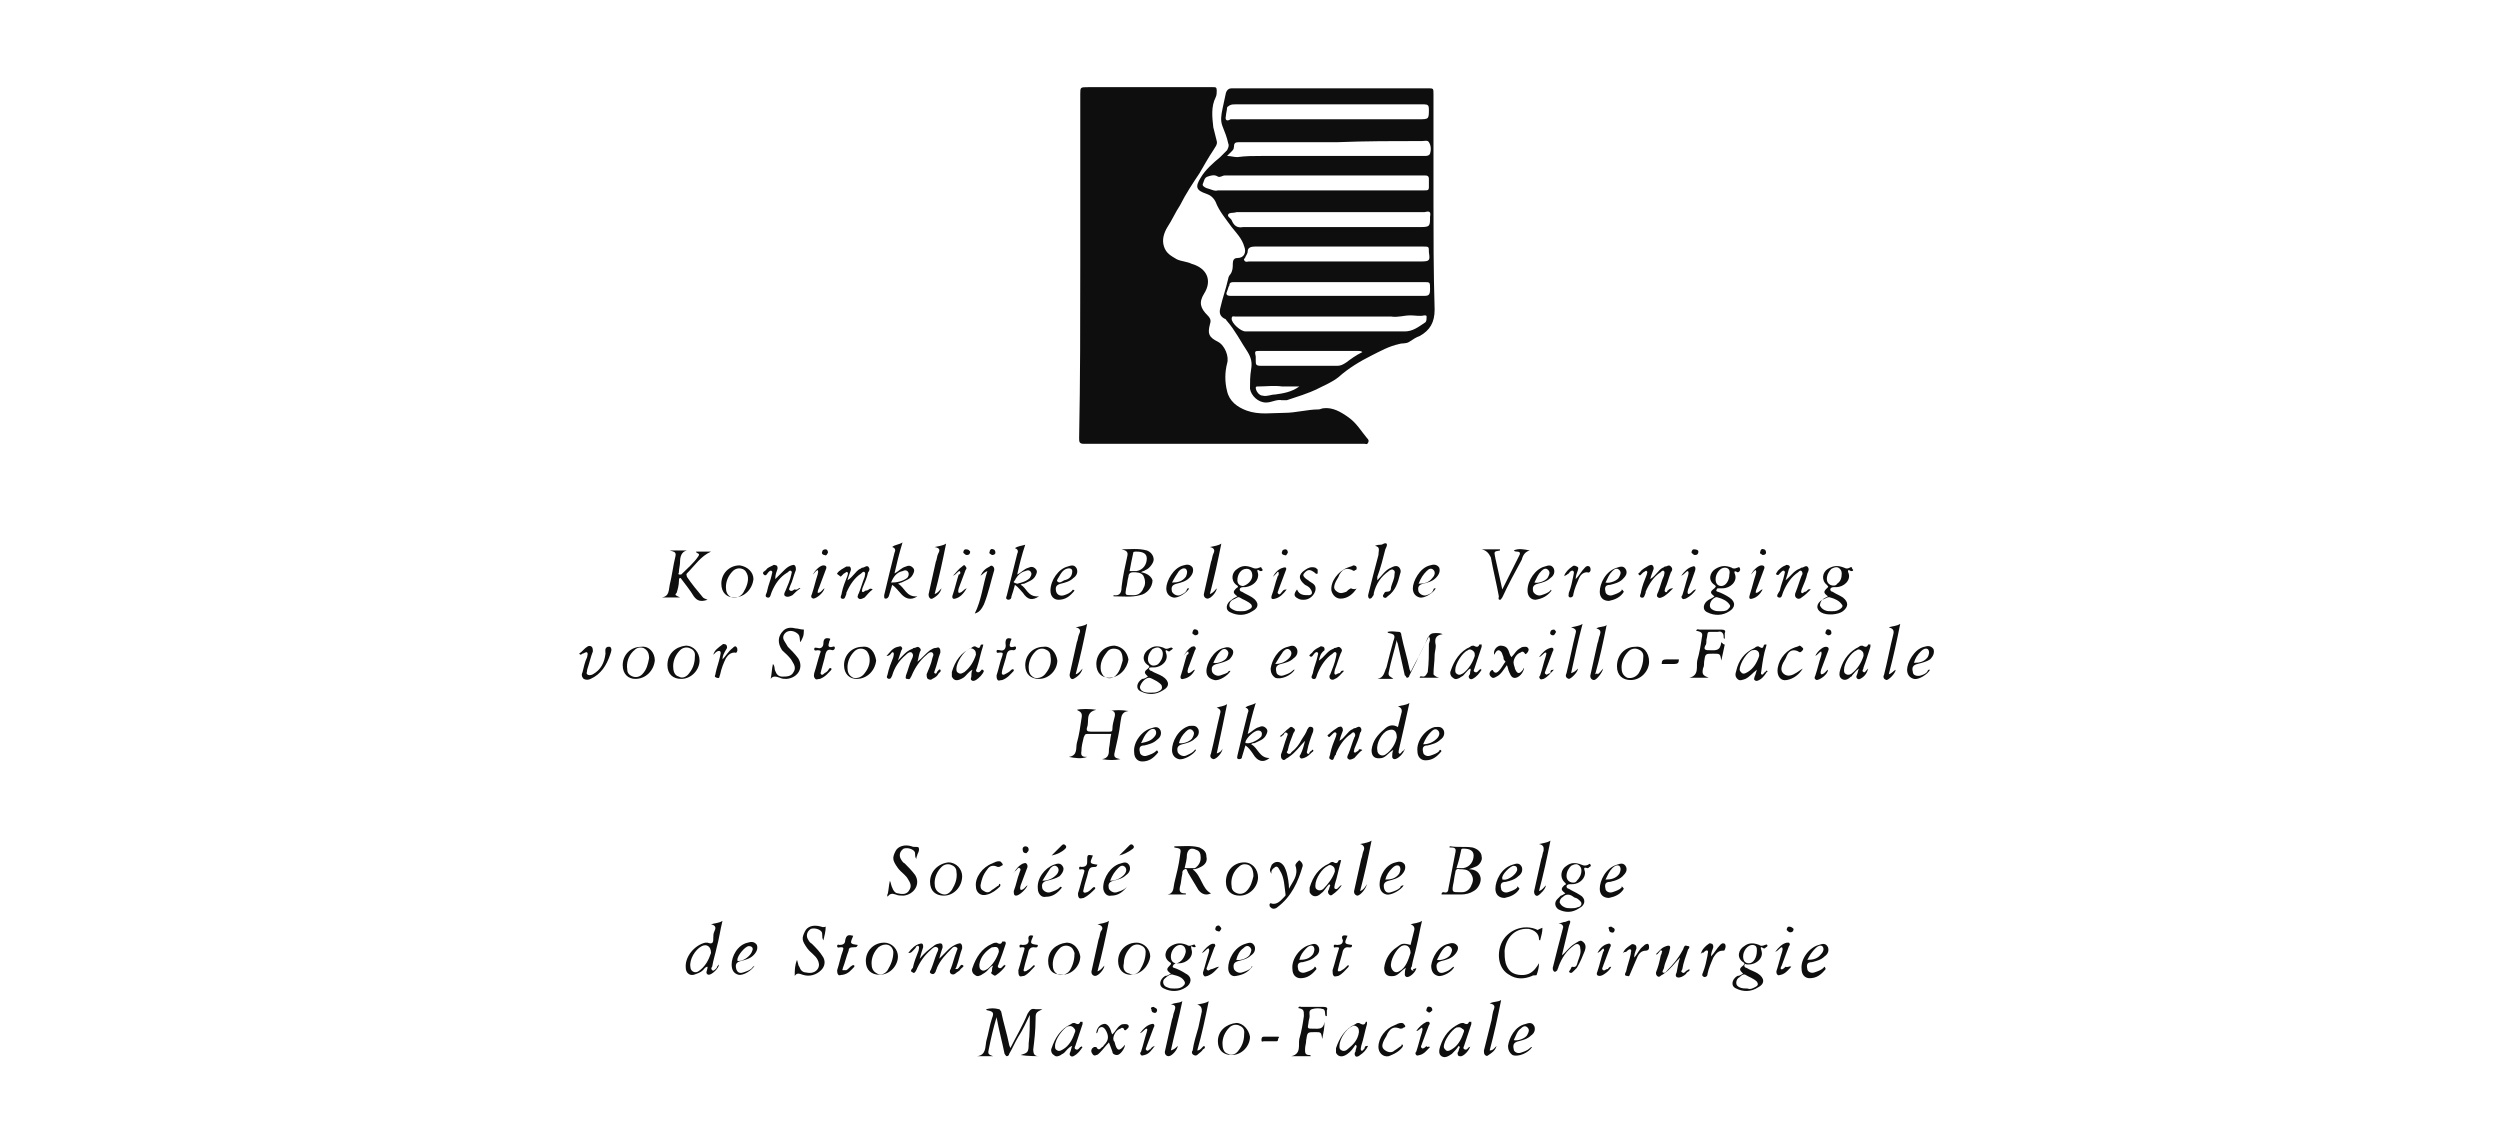 <?xml version="1.0" encoding="utf-8"?>
<!-- Generator: Adobe Illustrator 26.1.0, SVG Export Plug-In . SVG Version: 6.00 Build 0)  -->
<svg version="1.1" xmlns="http://www.w3.org/2000/svg" xmlns:xlink="http://www.w3.org/1999/xlink" x="0px" y="0px"
	 viewBox="0 0 218 100" style="enable-background:new 0 0 218 100;" xml:space="preserve">
<style type="text/css">
	.st0{fill:#FFFFFF;}
	.st1{fill:#0E0E0E;}
</style>
<g id="Layer_1">
	<g id="Layer_1_00000004514000766265491980000011421770382420478651_">
		<rect class="st0" width="218" height="100"/>
	</g>
</g>
<g id="Layer_2">
	<path class="st1" d="M94.2,23.1c0-5,0-9.9,0-14.9c0-0.6,0-0.6,0.7-0.6c1.1,0,2.1,0,3.2,0c2,0,4,0,6,0c0.6,0,1.1,0,1.7,0
		c0.2,0,0.3,0,0.3,0.3c0,0.2,0,0.4-0.1,0.6c-0.4,0.8-0.3,1.7-0.2,2.6c0.1,0.4,0.2,0.8,0.3,1.2c0.1,0.3-0.2,0.6-0.3,0.8
		c-0.4,0.6-0.8,1.3-1.2,2c-0.6,0.9-1.2,1.8-1.7,2.8c-0.4,0.6-0.7,1.3-1.1,1.9c-0.3,0.5-0.5,1.1-0.3,1.7c0.2,0.6,0.6,0.8,1.1,1.1
		c0.4,0.2,0.9,0.2,1.3,0.4c1.4,0.4,1.8,1.5,1.1,2.6c-0.5,0.8-0.3,1.3,0.3,1.9c0.3,0.3,0.3,0.5,0.2,0.8c-0.2,0.8-0.1,1.1,0.7,1.5
		c0.6,0.3,1,1.3,0.8,1.9c-0.2,0.8-0.2,1.6,0,2.4c0.2,0.9,0.9,1.4,1.7,1.7c1.1,0.4,2.2,0.2,3.3,0.2c1,0,2-0.3,3-0.3
		c0.1,0,0.3-0.1,0.4-0.1c0.8-0.1,1.5,0.3,2.2,0.8c0.7,0.5,1.1,1.2,1.6,1.8c0.1,0.1,0.2,0.2,0.1,0.4c-0.1,0.2-0.2,0.1-0.3,0.1
		c-8.2,0-16.3,0-24.5,0c-0.4,0-0.4-0.2-0.4-0.5C94.2,33.1,94.2,28.1,94.2,23.1z"/>
	<path class="st1" d="M125,17.6c0-3.1,0-6.3,0-9.4c0-0.5,0-0.5-0.5-0.5c-5.6,0-11.2,0-16.9,0c-0.1,0-0.2,0-0.2,0
		c-0.2,0-0.4,0.1-0.5,0.4c-0.1,0.5-0.2,0.9-0.3,1.4c-0.1,0.5-0.2,1,0,1.5c0.2,0.5,0.4,1,0.5,1.5c0.1,0.2,0,0.4-0.1,0.6
		c-0.2,0.2-0.4,0.4-0.6,0.6c-0.6,0.5-1.3,1.1-1.7,1.8c-0.5,0.8-0.4,1.1,0.5,1.4c0.3,0.1,0.6,0.3,0.8,0.7c0.3,0.8,0.9,1.5,1.4,2.2
		c0.4,0.5,0.9,1,1.1,1.7c0.2,0.5,0,1-0.6,1c-0.3,0-0.4,0.2-0.4,0.5c0,0.3,0,0.6-0.2,0.9c-0.1,0.1-0.2,0.3-0.2,0.4
		c-0.2,0.9-0.5,1.7-0.7,2.6c-0.1,0.4,0,0.7,0.4,0.9c0.1,0,0.1,0.1,0.2,0.2c0.7,0.8,1.2,1.8,1.8,2.7c0.3,0.5,0.4,0.9,0.3,1.5
		c-0.1,0.6-0.1,1.1-0.1,1.7c0.1,0.6,0.7,1.2,1.4,1.2c0.5,0,0.9-0.3,1.4-0.2c0.1,0,0.3,0,0.4,0c0.9-0.3,1.9-0.6,2.7-1
		c0.6-0.3,1.3-0.6,1.8-1c0.9-0.8,1.9-1.4,2.9-1.9c0.8-0.4,1.5-0.8,2.4-1c0.3-0.1,0.6,0,0.9-0.2c0.3-0.2,0.6-0.4,0.9-0.5
		c0.9-0.5,1.3-1.2,1.3-2.3C125,23.6,125,20.6,125,17.6z M106.9,10.1c0-0.2,0.1-0.5,0.1-0.7c0-0.1,0.1-0.1,0.2-0.2
		c0.2-0.1,0.3-0.1,0.5-0.1c5.5,0,11,0,16.5,0c0.3,0,0.4,0.1,0.4,0.4c0,0.9,0,0.9-0.9,0.9c-2.7,0-5.3,0-8,0c-2.8,0-5.6,0-8.4,0
		C107,10.6,106.8,10.5,106.9,10.1z M105.2,16.4c-0.2-0.1-0.4-0.2-0.3-0.4c0.1-0.2,0.1-0.5,0.4-0.6c0.3-0.1,0.6-0.2,0.9,0
		c0.2,0.1,0.4-0.1,0.6-0.1c5.8,0,11.6,0,17.4,0c0.2,0,0.4,0,0.4,0.3c0,0.2,0,0.4,0,0.7c0,0.3-0.1,0.3-0.4,0.3c-0.9,0-1.9,0-2.8,0
		c-2.1,0-4.2,0-6.3,0c-3,0-5.9,0-8.9,0C105.9,16.7,105.6,16.5,105.2,16.4z M111.2,34.4c-0.4,0-0.7,0.2-1.1,0.1
		c-0.3,0-0.6-0.4-0.6-0.7c0-0.1,0.1-0.1,0.2-0.1c0.7,0,1.4-0.1,2.1,0c0.5,0,0.9,0,1.5,0C112.6,34.2,111.9,34.3,111.2,34.4z
		 M117.4,31.6c-0.3,0.2-0.5,0.3-0.8,0.3c-2.2,0-4.4,0-6.6,0c-0.5,0-0.5-0.1-0.5-0.5c0-0.1,0-0.2,0-0.3c-0.1-0.5-0.1-0.5,0.4-0.5
		c1.9,0,3.7,0,5.6,0c1,0,1.9,0,2.9,0c0.1,0,0.3,0,0.4,0.1C118.2,31,117.8,31.3,117.4,31.6z M124.3,28.1c-0.6,0.4-1.1,0.8-1.8,0.8
		c-2.3,0-4.6,0-6.9,0c-2.3,0-4.6,0-7,0c-0.4,0-1.2-0.7-1.2-1.1c0-0.3,0.2-0.2,0.3-0.2c1,0,1.9,0,2.9,0c0.9,0,1.7,0,2.6,0
		c1.5,0,3.1,0,4.6,0c0.7,0,1.5,0,2.2,0c0.4,0,0.9,0,1.3,0c0.6,0.1,1.1-0.1,1.7-0.1c0.4,0,0.8,0.1,1.2,0c0.1,0,0.2,0,0.2,0.1
		C124.4,27.8,124.4,28,124.3,28.1z M124.2,25.8c-2.6,0-5.2,0-7.8,0c-2.7,0-5.3,0-8,0c-0.4,0-0.7,0-1.1,0c-0.4,0-0.4-0.2-0.3-0.4
		c0.1-0.2,0.1-0.4,0.2-0.5c0-0.3,0.2-0.3,0.5-0.3c2.8,0,5.5,0,8.3,0c2.7,0,5.5,0,8.2,0c0.5,0,0.5,0,0.5,0.6
		C124.7,25.7,124.6,25.8,124.2,25.8z M123.9,22.8c-2.5,0-5,0-7.5,0c-2.5,0-5,0-7.5,0c-0.1,0-0.3,0.1-0.4-0.1
		c-0.1-0.1,0.1-0.2,0.1-0.3c0.1-0.2,0.2-0.3,0.2-0.5c0-0.3,0.3-0.4,0.6-0.4c0.1,0,0.2,0,0.2,0c4.8,0,9.7,0,14.5,0
		c0.5,0,0.5,0,0.5,0.5C124.7,22.7,124.7,22.8,123.9,22.8z M124.7,18.9C124.7,18.9,124.7,18.9,124.7,18.9c0,0.8,0,0.9-0.8,0.9
		c-2.5,0-5,0-7.5,0c-2.4,0-4.9,0-7.3,0c-0.2,0-0.4,0-0.7,0c-0.5,0.1-0.8-0.1-1-0.6c-0.1-0.2-0.4-0.3-0.3-0.5
		c0.1-0.2,0.5-0.1,0.7-0.2c0.1,0,0.2,0,0.3,0c2.3,0,4.7,0,7,0c3,0,6.1,0,9.1,0C124.6,18.4,124.8,18.4,124.7,18.9z M124.7,13.4
		c-0.1,0.2-0.3,0.2-0.5,0.2c-2.6,0-5.2,0-7.9,0c-1.1,0-2.3,0-3.4,0c-1,0-1.9,0-2.9,0c-0.7,0-1.4,0-2.1,0.1c-0.3,0-0.6-0.1-0.9-0.1
		c0.2-0.2,0.3-0.3,0.4-0.4c0.1-0.1,0.2-0.2,0.2-0.4c0-0.3,0.1-0.4,0.4-0.4c0.9,0,1.7,0,2.6,0c1.2,0,2.4,0,3.6,0c0.8,0,1.6,0,2.4,0
		c2.5-0.1,4.9-0.1,7.4-0.1c0.2,0,0.5-0.1,0.6,0.1C124.8,12.7,124.8,13.1,124.7,13.4z"/>
	<g>
		<path class="st1" d="M89,92c0.6-0.2,0.7-0.2,0.7-1c0.1-0.8,0.1-1.7,0.1-2.5c-0.3,0.6-0.6,1.3-1,1.9c-0.3,0.5-0.5,1-0.8,1.5
			c0,0.1-0.1,0.2-0.2,0.2c-0.1,0-0.1-0.1-0.2-0.2c-0.2-1-0.5-2.1-0.7-3.2c-0.3,1-0.5,1.9-0.7,2.9c-0.1,0.4,0.2,0.4,0.4,0.5
			c-0.5,0-0.9,0-1.4,0c0.8-0.1,0.7-0.8,0.8-1.3c0.2-0.7,0.3-1.4,0.5-2c0.2-0.5,0.1-0.6-0.4-0.7c0,0-0.1,0-0.1-0.1
			c0.4-0.1,0.7-0.1,1.1,0c0.1,0,0.1,0.1,0.2,0.2c0.2,1,0.5,1.9,0.7,2.9c0,0.1,0.1,0.2,0.1,0.3c0.5-1,1.1-2,1.5-3
			c0.2-0.3,0.3-0.5,0.7-0.4c0.2,0,0.4,0,0.6,0c-0.6,0.3-0.6,0.3-0.6,1c0,0.8-0.1,1.7-0.2,2.5c0,0.4,0.1,0.6,0.5,0.6
			C90.5,92.1,89.6,92.1,89,92z"/>
		<path class="st1" d="M79.2,83.1c0.3-0.4,0.6-0.7,1-0.8c0.3-0.1,0.3,0.1,0.3,0.3c-0.1,0.3-0.2,0.6-0.3,1c0.4-0.5,0.8-0.8,1.2-1.1
			c0.1-0.1,0.3-0.2,0.4-0.2c0.3-0.1,0.4,0,0.4,0.3c-0.1,0.3-0.2,0.6-0.3,1c0.3-0.3,0.5-0.5,0.8-0.8c0.2-0.2,0.5-0.4,0.8-0.5
			c0.1,0,0.2-0.1,0.3,0c0.1,0.1,0.1,0.2,0.1,0.4c-0.2,0.5-0.3,1.1-0.5,1.6c0,0.1-0.2,0.2,0,0.2c0.1,0,0.1,0,0.2-0.1
			c0.1-0.1,0.2-0.4,0.4-0.2c0.1,0.1-0.2,0.2-0.3,0.4c-0.1,0.1-0.3,0.2-0.4,0.3c-0.1,0.1-0.3,0.1-0.4,0c-0.1-0.1-0.1-0.3,0-0.4
			c0.2-0.5,0.3-1,0.5-1.5c0-0.1,0.2-0.3,0-0.4c-0.2-0.1-0.3,0-0.4,0.1c-0.5,0.5-1,1-1.3,1.7c0,0.1-0.1,0.2-0.1,0.3
			c-0.1,0.2-0.2,0.3-0.4,0.2c-0.2-0.1-0.1-0.2,0-0.4c0.2-0.5,0.3-0.9,0.5-1.4c0.1-0.2,0.2-0.4,0-0.5c-0.2-0.1-0.4,0.1-0.5,0.2
			c-0.6,0.5-1,1.1-1.3,1.8c-0.1,0.2-0.2,0.3-0.3,0.2c-0.3-0.1-0.1-0.3,0-0.4c0.1-0.5,0.3-1,0.5-1.5c0-0.1,0.1-0.3,0-0.4
			c-0.2-0.1-0.2,0.1-0.3,0.2C79.5,83,79.5,83.1,79.2,83.1z"/>
		<path class="st1" d="M135.9,80.5c0.3,0,0.4-0.1,0.5-0.1c0.2,0,0.4-0.2,0.5-0.1c0.1,0.1-0.1,0.4-0.1,0.5c-0.2,0.8-0.4,1.7-0.6,2.5
			c0.4-0.3,0.6-0.7,1.1-1c0.2-0.1,0.5-0.4,0.7-0.2c0.3,0.2,0.3,0.5,0.2,0.8c-0.2,0.5-0.4,1-0.7,1.5c-0.1,0.1-0.2,0.2-0.3,0.3
			c-0.1,0.1-0.2,0.2-0.3,0.1c-0.1,0-0.1-0.1,0-0.2c0.1-0.1,0.1-0.3,0.2-0.3c0.4,0.1,0.4-0.2,0.5-0.5c0.1-0.3,0.3-0.7,0.2-1.1
			c0-0.3-0.2-0.5-0.5-0.3c-0.7,0.5-1.1,1.1-1.4,1.9c0,0.1-0.1,0.2-0.1,0.3c-0.1,0.1-0.2,0.2-0.3,0.1c-0.1-0.1-0.1-0.2-0.1-0.3
			c0.3-1.2,0.6-2.4,0.9-3.5C136.3,80.9,136.4,80.6,135.9,80.5z"/>
		<path class="st1" d="M134.5,80.9c0,0.4-0.1,0.7-0.2,1.1c-0.1,0-0.1-0.1-0.1-0.1c0-0.5-0.4-0.8-0.9-0.9c-1.3-0.1-2,0.9-2.1,1.9
			c0,0.4,0,0.7,0.1,1.1c0.2,0.6,0.5,0.9,1.1,1c0.7,0.1,1.2-0.1,1.6-0.7c0.1-0.1,0.1-0.2,0.2-0.3c0,0.4-0.1,0.7-0.2,1
			c0,0.1-0.3,0-0.4,0.1c-0.7,0.3-1.4,0.3-2-0.1c-0.9-0.5-1.1-1.7-0.7-2.7c0.5-1.2,2-1.8,3.2-1.2C134.2,81,134.3,81,134.5,80.9z"/>
		<path class="st1" d="M113.2,87.9c0.1-0.2,0.2-0.1,0.3-0.1c0.6,0,1.3,0,1.9,0c0.3,0,0.4,0.1,0.3,0.3c0,0.2,0,0.3,0,0.5
			c0,0-0.1,0-0.1,0c-0.1-0.2,0-0.5-0.2-0.6c-0.3-0.1-0.7-0.1-1,0c-0.3,0.1-0.2,0.4-0.2,0.6c0,0.2-0.1,0.4-0.1,0.6
			c-0.1,0.5-0.1,0.5,0.4,0.5c0.5,0,0.9,0.1,1-0.6c0,0.5-0.1,1-0.2,1.5c-0.1-0.6-0.1-0.6-0.6-0.6c-0.7,0-0.7,0-0.8,0.7
			c0,0.3-0.1,0.5-0.1,0.8c0,0.3,0,0.5,0.4,0.5c0,0,0.1,0,0.1,0.1c-0.6,0-1.1,0-1.7,0c0.9-0.2,0.6-1,0.7-1.5c0.2-0.7,0.3-1.3,0.4-2
			C113.7,88.1,113.7,88,113.2,87.9z"/>
		<path class="st1" d="M72,80.8c0,0.4-0.1,0.8-0.2,1.2c-0.2-0.3,0-0.6-0.2-0.8c-0.2-0.2-0.6-0.3-0.9-0.2c-0.3,0.2-0.4,0.5-0.3,0.8
			c0.1,0.2,0.2,0.4,0.4,0.5c0.4,0.4,0.7,0.7,1,1.2c0.2,0.4,0.1,0.8-0.2,1.1c-0.4,0.4-1,0.6-1.6,0.4c-0.3-0.1-0.5-0.2-0.7,0.1
			c0-0.5,0-0.9,0.2-1.4c0.1,0.3,0.1,0.5,0.2,0.6c0.1,0.3,0.3,0.5,0.6,0.5c0.4,0.1,0.8,0,1-0.3c0.2-0.3,0.1-0.6,0-0.8
			c-0.2-0.4-0.6-0.6-0.9-1c-0.5-0.7-0.5-0.9-0.2-1.5c0.2-0.4,0.7-0.6,1.4-0.4C71.6,80.8,71.8,80.9,72,80.8z"/>
		<path class="st1" d="M77.4,78.2c0-0.1-0.1-0.2,0-0.2c0.1-0.4,0.1-0.8,0.2-1.2c0.1,0.2,0.1,0.4,0.2,0.6c0.1,0.3,0.3,0.5,0.5,0.5
			c0.4,0.1,0.8,0.1,1-0.3c0.2-0.3,0.1-0.6-0.1-0.9c-0.2-0.4-0.6-0.6-0.9-1c-0.5-0.7-0.5-0.9-0.2-1.5c0.2-0.4,0.8-0.6,1.4-0.4
			c0.2,0.1,0.5,0,0.6,0.1c0.1,0.2,0,0.4-0.1,0.6c0,0.1-0.1,0.2-0.1,0.4c-0.2-0.3,0-0.5-0.2-0.7c-0.2-0.2-0.6-0.3-0.9-0.2
			c-0.3,0.2-0.4,0.5-0.3,0.8c0.1,0.2,0.2,0.4,0.4,0.5c0.3,0.3,0.6,0.6,0.9,1c0.5,0.8-0.1,1.7-1,1.8c-0.2,0-0.5,0-0.7-0.1
			C77.8,77.9,77.6,77.9,77.4,78.2z"/>
		<path class="st1" d="M146.5,83.5c-0.5,0.5-0.8,1-1.4,1.4c-0.1,0.1-0.2,0.1-0.3,0.2c-0.1,0.1-0.2,0.1-0.3,0
			c-0.1-0.1-0.1-0.2-0.1-0.3c0.2-0.5,0.3-0.9,0.4-1.4c0-0.1,0.1-0.2,0.1-0.3c0-0.1,0.1-0.1,0-0.2c-0.1-0.1-0.1,0-0.2,0.1
			c-0.1,0.1-0.2,0.3-0.3,0.2c0,0,0.2-0.2,0.3-0.3c0.2-0.2,0.3-0.3,0.6-0.4c0.3-0.1,0.4,0,0.3,0.3c-0.1,0.6-0.4,1-0.5,1.6
			c0,0.1-0.2,0.3-0.1,0.4c0.2,0.1,0.3-0.1,0.4-0.2c0.5-0.5,1-1.1,1.3-1.7c0.1-0.1,0.1-0.3,0.2-0.4c0.1-0.1,0.2,0,0.3,0
			c0.2,0,0.1,0.2,0,0.3c-0.2,0.6-0.4,1.1-0.5,1.7c0,0.1-0.2,0.2,0,0.3c0.1,0.1,0.2,0,0.3-0.1c0.1-0.1,0.2-0.1,0.3-0.2
			c0.1,0.2-0.1,0.2-0.2,0.3c-0.1,0.2-0.3,0.3-0.5,0.4c-0.1,0-0.2,0.1-0.4,0c-0.1-0.1-0.1-0.2,0-0.4
			C146.3,84.2,146.4,83.8,146.5,83.5z"/>
		<path class="st1" d="M110.9,76.2c-0.3-0.3-0.1-0.5,0-0.8c0.2-0.2,0.4-0.3,0.7-0.2c0.4,0.2,0.5,0.6,0.6,0.9
			c0.1,0.4,0.2,0.9,0.2,1.4c0.3-0.6,0.8-1.1,0.6-1.9c-0.1-0.2,0-0.3,0.2-0.5c0.1-0.1,0.1-0.1,0.2,0c0.1,0.1,0.2,0.2,0.2,0.4
			c-0.4,1.4-1,2.7-2.2,3.6c-0.1,0.1-0.3,0.2-0.5,0.1c-0.1-0.1-0.2-0.1-0.2-0.3c0-0.1,0.1-0.2,0.2-0.1c0.5,0.1,0.8-0.3,1.1-0.6
			c0.1-0.1,0.1-0.1,0.1-0.2c-0.1-0.7-0.1-1.5-0.5-2.1c-0.1-0.2-0.2-0.4-0.4-0.3C110.9,75.8,110.8,76,110.9,76.2z"/>
		<path class="st1" d="M95.6,90.1c0-0.3,0.2-0.7,0.6-0.8c0.3-0.1,0.5,0.2,0.6,0.4c0.1,0.2,0.1,0.4,0.2,0.5c0.3-0.3,0.4-0.6,0.7-0.8
			c0.1-0.1,0.3-0.1,0.4-0.1c0.1,0,0.2,0,0.3,0.1c0.1,0.2-0.1,0.3-0.2,0.4c-0.1,0.1-0.2,0-0.2-0.1c-0.1-0.1-0.2-0.1-0.3,0
			c-0.4,0.1-0.7,0.7-0.6,1c0,0.1,0.1,0.1,0.1,0.2c0.2,0.8,0.4,0.8,0.9,0.2c0,0.3-0.4,0.9-0.7,0.9c-0.2,0-0.4-0.1-0.4-0.3
			c-0.1-0.3-0.2-0.5-0.3-0.8c-0.3,0.3-0.5,0.6-0.8,0.9c-0.1,0.1-0.2,0.2-0.3,0.2c-0.2,0.1-0.3,0-0.4-0.2c-0.1-0.2,0-0.4,0.2-0.5
			c0,0,0.1,0,0.2,0c0.2,0.4,0.4,0.1,0.5,0c0.1,0,0.1-0.1,0.2-0.2c0.4-0.4,0.4-0.8,0.1-1.3c-0.2-0.3-0.4-0.3-0.6-0.1
			C95.7,90,95.7,90.1,95.6,90.1z"/>
		<path class="st1" d="M118.6,73.6c0.4-0.1,0.7-0.1,1-0.3c-0.3,1.5-0.6,2.9-1,4.4c0.3-0.1,0.4-0.3,0.6-0.6c-0.1,0.4-0.5,0.9-0.8,1
			c-0.2,0-0.4-0.2-0.3-0.5c0.2-0.9,0.4-1.8,0.6-2.7c0.1-0.2,0.1-0.5,0.2-0.7C119,74,119,73.7,118.6,73.6z"/>
		<path class="st1" d="M134.2,73.6c0.4-0.1,0.7-0.1,1-0.3c-0.3,1.5-0.6,2.9-1,4.4c0.3-0.1,0.4-0.3,0.6-0.5c0,0.3-0.5,0.8-0.7,0.9
			c-0.2,0.1-0.4-0.2-0.3-0.5c0.2-0.9,0.4-1.8,0.6-2.7c0.1-0.2,0.1-0.5,0.2-0.7C134.6,74,134.7,73.7,134.2,73.6z"/>
		<path class="st1" d="M130.5,91.2c-0.1,0.4-0.4,0.6-0.7,0.8c-0.1,0.1-0.2,0.1-0.3,0c-0.1-0.1-0.1-0.2-0.1-0.4
			c0.2-0.8,0.4-1.6,0.6-2.4c0.1-0.3,0.1-0.6,0.2-1c0.1-0.3,0.3-0.6-0.3-0.7c0.4-0.2,0.7-0.1,1-0.3c-0.3,1.5-0.6,2.9-1,4.4
			C130.2,91.6,130.3,91.4,130.5,91.2z"/>
		<path class="st1" d="M104.4,87.6c0.4-0.1,0.7-0.1,1-0.3c-0.3,1.5-0.6,2.9-1,4.3c0.3,0,0.4-0.3,0.6-0.4c0.2,0.2-0.1,0.3-0.1,0.3
			c-0.1,0.2-0.3,0.3-0.4,0.4c-0.1,0.1-0.2,0.2-0.4,0.1c-0.2-0.1-0.2-0.3-0.1-0.4c0.1-0.7,0.3-1.3,0.5-2c0.1-0.5,0.2-0.9,0.3-1.4
			C104.8,88,104.8,87.7,104.4,87.6z"/>
		<path class="st1" d="M102.1,91.6c0.3-0.1,0.4-0.2,0.6-0.4c0,0.3-0.5,0.9-0.8,0.9c-0.2,0-0.4-0.2-0.3-0.5c0.2-0.9,0.4-1.8,0.6-2.7
			c0.1-0.2,0.1-0.5,0.2-0.7c0.1-0.3,0.2-0.6-0.3-0.6c0.4-0.2,0.7-0.1,1-0.3C102.8,88.8,102.4,90.2,102.1,91.6z"/>
		<path class="st1" d="M95.7,80.6c0.4-0.1,0.7-0.1,1-0.3c-0.3,1.5-0.6,2.9-1,4.4c0.3-0.1,0.4-0.3,0.6-0.5c0,0.3-0.5,0.9-0.8,0.9
			c-0.2,0-0.4-0.2-0.3-0.5c0.2-0.9,0.4-1.8,0.6-2.7c0.1-0.2,0.1-0.5,0.2-0.7C96.2,81,96.2,80.7,95.7,80.6z"/>
		<path class="st1" d="M117.5,81.6c-0.3,0.7-0.3,0.7,0.4,0.8c0,0.3-0.2,0.2-0.4,0.2c-0.2,0-0.3,0.1-0.4,0.3c-0.1,0.5-0.3,1-0.4,1.5
			c0,0.1-0.1,0.2,0,0.3c0.1,0,0.2,0,0.3-0.1c0.2-0.1,0.3-0.2,0.5-0.4c0,0,0.1-0.1,0.1,0c0,0,0,0.1,0,0.1c-0.3,0.3-0.5,0.6-0.9,0.8
			c-0.1,0-0.3,0.1-0.4,0c-0.1-0.1-0.1-0.3-0.1-0.5c0.2-0.6,0.3-1.1,0.5-1.7c0.1-0.3,0.1-0.3-0.2-0.3c-0.1,0-0.2,0.1-0.2-0.1
			c0-0.2,0.2-0.1,0.3-0.1c0.3,0,0.5-0.1,0.5-0.4C116.9,81.6,117.1,81.5,117.5,81.6z"/>
		<path class="st1" d="M90.1,81.6c-0.3,0.7-0.3,0.7,0.4,0.8c0,0.3-0.2,0.2-0.4,0.2c-0.2,0-0.3,0.1-0.4,0.3c-0.1,0.5-0.3,1-0.4,1.5
			c0,0.1-0.1,0.2,0,0.3c0.1,0,0.2,0,0.3-0.1c0.2-0.1,0.3-0.2,0.5-0.4c0,0,0.1-0.1,0.1,0c0.1,0,0,0.1,0,0.1c-0.3,0.3-0.5,0.6-0.9,0.8
			c-0.2,0-0.3,0.1-0.4,0c-0.1-0.1-0.1-0.3-0.1-0.5c0.2-0.6,0.3-1.1,0.5-1.7c0.1-0.3,0-0.3-0.2-0.3c-0.1,0-0.2,0.1-0.2-0.1
			c0-0.2,0.2-0.1,0.3-0.1c0.3,0,0.5-0.1,0.5-0.4C89.6,81.6,89.8,81.5,90.1,81.6z"/>
		<path class="st1" d="M74.4,81.6c-0.3,0.7-0.3,0.7,0.4,0.8c-0.1,0.2-0.1,0.2-0.4,0.2c-0.3,0-0.4,0.1-0.4,0.3
			c-0.2,0.5-0.3,1-0.5,1.5c0,0.1-0.1,0.2,0,0.2c0.1,0,0.2,0,0.3,0c0.2-0.1,0.3-0.3,0.5-0.4c0,0,0.1-0.1,0.2,0c0,0.1,0,0.1,0,0.1
			c-0.3,0.3-0.5,0.6-1,0.7c-0.2,0-0.3,0.1-0.4,0c-0.1-0.1-0.1-0.3-0.1-0.4c0.2-0.6,0.3-1.2,0.5-1.7c0.1-0.3,0-0.3-0.2-0.3
			c-0.1,0-0.3,0.1-0.3-0.1c0-0.2,0.2-0.1,0.2-0.1c0.3,0,0.5-0.1,0.5-0.4C73.8,81.5,74,81.5,74.4,81.6z"/>
		<path class="st1" d="M95.3,74.6c-0.3,0.7-0.3,0.7,0.4,0.8c-0.1,0.2-0.1,0.2-0.3,0.2c-0.3,0-0.4,0.1-0.5,0.4
			c-0.1,0.5-0.3,1-0.4,1.5c0,0.1-0.1,0.2,0,0.3c0.1,0.1,0.2,0,0.3,0c0.2-0.1,0.3-0.2,0.5-0.4c0,0,0.1-0.1,0.2,0c0,0.1,0,0.1,0,0.1
			c-0.3,0.3-0.6,0.6-1,0.8c-0.1,0-0.3,0.1-0.4,0c-0.1-0.1-0.1-0.3-0.1-0.4c0.2-0.6,0.3-1.1,0.5-1.7c0.1-0.3,0.1-0.4-0.2-0.4
			c-0.1,0-0.2,0.1-0.2-0.1c0-0.2,0.2-0.1,0.2-0.1c0.3,0,0.5-0.1,0.5-0.4C94.8,74.5,94.8,74.5,95.3,74.6z"/>
		<path class="st1" d="M120.2,91.3c0-0.8,0.6-1.6,1.4-1.9c0.2-0.1,0.4-0.2,0.6-0.2c0.2,0,0.2,0.1,0.3,0.2c0.1,0.1,0,0.2-0.1,0.2
			c-0.1,0.1-0.2,0.1-0.3,0.1c-0.5-0.2-0.8-0.1-1.1,0.4c-0.1,0.3-0.3,0.5-0.4,0.8c-0.1,0.3-0.1,0.5,0.2,0.7c0.3,0.2,0.6,0.2,0.8,0
			c0.2-0.1,0.4-0.3,0.6-0.4c0,0,0-0.2,0.1-0.1c0.1,0.1,0,0.1,0,0.2c-0.3,0.4-0.7,0.6-1.2,0.8C120.6,92.2,120.2,91.8,120.2,91.3z"/>
		<path class="st1" d="M85.5,77.2c0,0.3,0.1,0.4,0.3,0.5c0.3,0.2,0.5,0.1,0.7-0.1c0.2-0.1,0.4-0.3,0.6-0.4c0,0,0-0.2,0.1-0.1
			c0.1,0.1,0,0.1,0,0.2c-0.3,0.3-0.7,0.6-1.1,0.7c-0.6,0.2-1-0.2-1-0.7c-0.1-0.8,0.6-1.7,1.4-2c0.2-0.1,0.4-0.2,0.6-0.2
			c0.2,0,0.2,0.1,0.3,0.2c0.1,0.1,0,0.2-0.1,0.2c-0.1,0.1-0.2,0.1-0.3,0.1c-0.4-0.2-0.7-0.1-0.9,0.2C85.7,76.3,85.6,76.7,85.5,77.2z
			"/>
		<path class="st1" d="M141.5,83.2c0.1-0.4,0.4-0.6,0.7-0.8c0.1-0.1,0.2-0.1,0.4,0c0.1,0.1,0.1,0.2,0.1,0.3
			c-0.1,0.3-0.2,0.5-0.2,0.8c0.3-0.3,0.4-0.7,0.8-1c0.1-0.1,0.2-0.2,0.4-0.2c0.1,0.1,0.1,0.2,0.1,0.3c0,0.2-0.1,0.3-0.3,0.3
			c-0.4,0-0.6,0.3-0.7,0.5c-0.2,0.5-0.4,0.9-0.6,1.4c-0.1,0.2-0.1,0.4-0.3,0.3c-0.3,0-0.2-0.2-0.1-0.4c0.1-0.5,0.3-1,0.4-1.5
			c0-0.2,0.1-0.3,0-0.4c-0.1-0.1-0.3,0.1-0.4,0.2C141.6,83,141.5,83.1,141.5,83.2z"/>
		<path class="st1" d="M148.3,83.2c0.1-0.4,0.4-0.7,0.7-0.9c0.1-0.1,0.2,0,0.3,0c0.1,0.1,0.1,0.2,0.1,0.3c-0.1,0.3-0.2,0.5-0.2,0.8
			c0.3-0.3,0.5-0.7,0.8-1c0.1-0.1,0.2-0.2,0.4-0.1c0.1,0.1,0.1,0.3,0,0.5c0,0.1-0.1,0.1-0.2,0.1c-0.4,0-0.6,0.3-0.8,0.6
			c-0.2,0.5-0.4,0.9-0.5,1.4c0,0.2-0.1,0.3-0.3,0.3c-0.2-0.1-0.2-0.2-0.1-0.4c0.2-0.5,0.3-1,0.4-1.5c0-0.2,0.1-0.3,0-0.4
			c-0.1-0.1-0.3,0.1-0.4,0.2C148.4,83,148.4,83.1,148.3,83.2z"/>
		<path class="st1" d="M124.7,91.3c-0.3,0.3-0.5,0.6-0.9,0.7c-0.1,0-0.2,0.1-0.3,0c-0.1-0.1-0.1-0.2,0-0.3c0.2-0.6,0.3-1.1,0.5-1.7
			c0-0.1,0.1-0.2,0-0.4c-0.2,0.1-0.3,0.3-0.5,0.3c0.2-0.3,0.5-0.6,0.9-0.8c0.1,0,0.2,0,0.2,0c0.1,0.1,0.1,0.2,0,0.3
			c-0.2,0.5-0.4,1.1-0.6,1.6c0,0.1-0.2,0.3,0,0.4c0.1,0.1,0.3-0.1,0.4-0.2C124.4,91.4,124.5,91.2,124.7,91.3z"/>
		<path class="st1" d="M100.7,91.2c-0.3,0.4-0.5,0.7-0.9,0.8c-0.1,0-0.2,0.1-0.3,0c-0.1-0.1-0.1-0.2,0-0.3c0.2-0.6,0.3-1.1,0.5-1.7
			c0-0.1,0.1-0.2,0-0.3c-0.2,0-0.3,0.3-0.6,0.4c0.3-0.4,0.6-0.7,1-0.8c0.3-0.1,0.3,0.2,0.2,0.3c-0.2,0.5-0.4,1.1-0.6,1.6
			c0,0.1-0.2,0.3,0,0.4c0.1,0.1,0.2-0.1,0.3-0.1C100.4,91.4,100.4,91.3,100.7,91.2z"/>
		<path class="st1" d="M88.4,76.1c0.2-0.3,0.4-0.6,0.8-0.8c0.1,0,0.2-0.1,0.3,0c0.1,0.1,0.1,0.2,0.1,0.3c-0.2,0.5-0.4,1.1-0.6,1.6
			c0,0.1-0.1,0.2,0,0.4c0.3,0,0.4-0.3,0.6-0.4c-0.1,0.3-0.7,0.9-1,0.9c-0.2,0-0.2-0.2-0.2-0.4c0.2-0.5,0.3-1.1,0.5-1.6
			c0-0.1,0.2-0.3,0-0.4c-0.1-0.1-0.2,0.1-0.3,0.2C88.5,76,88.4,76,88.4,76.1z"/>
		<path class="st1" d="M156.2,84.3c-0.3,0.3-0.5,0.6-0.9,0.7c-0.1,0-0.2,0.1-0.3,0c-0.1-0.1-0.1-0.2-0.1-0.3
			c0.2-0.6,0.3-1.1,0.5-1.7c0-0.1,0.1-0.2,0-0.4c-0.2,0-0.3,0.3-0.6,0.4c0.3-0.4,0.6-0.7,1-0.8c0.1,0,0.2,0,0.2,0
			c0.1,0.1,0.1,0.2,0,0.3c-0.2,0.5-0.4,1.1-0.6,1.6c0,0.1-0.2,0.3-0.1,0.4c0.1,0.1,0.3-0.1,0.4-0.2C155.9,84.4,156,84.2,156.2,84.3z
			"/>
		<path class="st1" d="M139.8,82.7c-0.2,0.2-0.3,0.3-0.5,0.4c0.2-0.4,0.5-0.7,0.9-0.8c0.3-0.1,0.3,0.2,0.2,0.3
			c-0.2,0.5-0.4,1.1-0.6,1.6c0,0.1-0.2,0.3,0,0.4c0.1,0.1,0.2-0.1,0.4-0.1c0.1-0.1,0.1-0.2,0.3-0.2c-0.1,0.3-0.7,0.8-1,0.8
			c-0.3,0-0.3-0.2-0.2-0.4c0.2-0.6,0.3-1.1,0.5-1.7C139.9,82.9,139.9,82.8,139.8,82.7z"/>
		<path class="st1" d="M106.3,84.3c-0.3,0.3-0.5,0.6-1,0.8c-0.1,0-0.2,0.1-0.3,0c-0.1-0.1-0.1-0.2-0.1-0.3c0.2-0.6,0.3-1.1,0.5-1.7
			c0-0.1,0.1-0.2,0-0.4c-0.2,0-0.3,0.3-0.6,0.4c0.3-0.4,0.6-0.7,0.9-0.8c0.1,0,0.2,0,0.2,0c0.1,0.1,0.1,0.2,0,0.3
			c-0.2,0.5-0.4,1.1-0.6,1.6c0,0.1-0.2,0.3,0,0.4c0.1,0.1,0.2-0.1,0.4-0.1C106,84.4,106.1,84.3,106.3,84.3z"/>
		<path class="st1" d="M110.7,90.8c-0.2,0-0.3,0-0.5,0c-0.1,0-0.2,0.1-0.2-0.1c0-0.1,0-0.3,0.2-0.3c0.4,0,0.8,0,1.2,0
			c0.1,0,0.2,0,0.1,0.1c-0.1,0.1,0,0.3-0.2,0.3C111.1,90.8,110.9,90.8,110.7,90.8z"/>
		<path class="st1" d="M97.6,74.6c0.3-0.3,0.6-0.6,0.9-0.9c0.1-0.1,0.2-0.1,0.3,0c0.1,0.1,0.1,0.2,0,0.3
			C98.4,74.3,98,74.5,97.6,74.6C97.6,74.7,97.6,74.7,97.6,74.6z"/>
		<path class="st1" d="M91.7,74.6c0.3-0.3,0.6-0.6,0.9-0.9c0.1-0.1,0.2-0.1,0.3,0c0.1,0.1,0.1,0.2,0,0.3
			C92.6,74.3,92.2,74.5,91.7,74.6C91.8,74.7,91.8,74.7,91.7,74.6z"/>
		<path class="st1" d="M89.4,73.8c0.2,0,0.3,0.1,0.3,0.3c0,0.1-0.1,0.2-0.2,0.3c-0.2,0-0.3-0.1-0.3-0.2
			C89.1,73.9,89.3,73.8,89.4,73.8z"/>
		<path class="st1" d="M124.6,88.3c-0.1-0.1-0.3-0.1-0.2-0.3c0-0.1,0.1-0.3,0.3-0.2c0.1,0,0.2,0.1,0.2,0.3
			C124.8,88.2,124.7,88.3,124.6,88.3z"/>
		<path class="st1" d="M100.6,87.8c0.1,0.1,0.3,0.1,0.3,0.3c0,0.1-0.1,0.3-0.3,0.2c-0.1,0-0.2-0.1-0.2-0.3
			C100.3,87.9,100.4,87.8,100.6,87.8z"/>
		<path class="st1" d="M106.5,81c-0.1,0.1-0.1,0.3-0.3,0.2c-0.1,0-0.3-0.1-0.2-0.3c0-0.1,0.1-0.2,0.3-0.2
			C106.4,80.8,106.5,80.9,106.5,81z"/>
		<path class="st1" d="M140.5,80.8c0.1,0.1,0.3,0.1,0.3,0.3c0,0.1-0.1,0.3-0.3,0.2c-0.1,0-0.2-0.1-0.2-0.3
			C140.2,80.9,140.3,80.8,140.5,80.8z"/>
		<path class="st1" d="M156.4,81c0,0.2-0.1,0.3-0.3,0.3c-0.1,0-0.2-0.1-0.3-0.2c0-0.2,0.1-0.3,0.2-0.3
			C156.2,80.8,156.3,80.9,156.4,81z"/>
		<path class="st1" d="M104,75.8c0.3,0,0.5-0.1,0.7-0.2c0.4-0.2,0.6-0.5,0.5-0.9c0-0.4-0.2-0.6-0.6-0.8c-0.7-0.2-1.5-0.1-2.2-0.1
			c0,0,0,0,0,0.1c0.6,0.1,0.6,0.1,0.5,0.7c-0.1,0.8-0.3,1.6-0.5,2.4c-0.1,0.4,0,0.9-0.6,1c0,0,0,0,0,0c0.5,0,1.1,0,1.6,0
			c0,0,0-0.1,0-0.1c0,0,0,0-0.1,0c-0.4,0-0.5-0.2-0.4-0.6c0.1-0.3,0.1-0.7,0.2-1.1c0-0.2,0-0.3,0.2-0.4c0.2-0.1,0.2,0.1,0.3,0.3
			c0.3,0.5,0.6,1,0.9,1.5c0.3,0.4,0.7,0.5,1.1,0.3C104.8,77.5,104.8,76.4,104,75.8z M103.3,75.7c0.1-0.4,0.2-0.8,0.2-1.2
			c0.1-0.5,0.4-0.6,0.8-0.4c0.3,0.1,0.4,0.3,0.4,0.7c0,0.4-0.2,0.7-0.5,0.9C103.9,75.7,103.6,75.7,103.3,75.7z"/>
		<path class="st1" d="M128.1,75.8c0.2-0.1,0.3-0.1,0.5-0.2c0.4-0.1,0.7-0.6,0.6-0.9c0-0.4-0.4-0.7-0.8-0.8c-0.6-0.1-1.3,0-1.9-0.1
			c-0.1,0-0.1,0-0.1,0.1c0,0,0,0,0,0c0,0,0,0,0.1,0c0.4,0,0.5,0.1,0.4,0.5c-0.2,1-0.4,2.1-0.6,3.1c0,0.2-0.1,0.4-0.4,0.3
			c-0.1,0-0.2,0-0.2,0.2c0.6,0,1.1,0,1.7,0c0.4,0,0.8-0.1,1.1-0.3c0.4-0.2,0.7-0.8,0.6-1.2C129,76.1,128.7,75.8,128.1,75.8z
			 M127.4,74.2c0-0.2,0.1-0.2,0.2-0.2c0.6,0,0.9,0.2,0.9,0.6c0,0.5-0.3,1-0.9,1.1c-0.2,0-0.4,0-0.6,0
			C127.2,75.1,127.3,74.7,127.4,74.2z M128.3,77.2c-0.1,0.3-0.4,0.6-0.8,0.6c-0.1,0-0.2,0-0.3,0c-0.5,0-0.6,0-0.5-0.6
			c0.1-0.4,0.1-0.7,0.2-1.1c0-0.2,0.1-0.4,0.4-0.3c0.3,0,0.7,0,0.9,0.3C128.5,76.5,128.5,76.8,128.3,77.2z"/>
		<path class="st1" d="M62.1,84.6c-0.1-0.1-0.1-0.2,0-0.3c0.1-0.6,0.3-1.2,0.4-1.7c0.2-0.7,0.3-1.5,0.5-2.3c-0.3,0.2-0.7,0.2-1,0.3
			c0.5,0.1,0.4,0.4,0.3,0.6c-0.1,0.2-0.1,0.4-0.1,0.6c0,0.3,0,0.6-0.5,0.4c-0.1,0-0.1,0-0.2,0c-0.9,0.2-1.8,1.2-1.7,2.2
			c0,0.4,0.3,0.7,0.7,0.6c0.3-0.1,0.6-0.2,0.8-0.4c0.1-0.1,0.2-0.3,0.4-0.3c0,0.2-0.1,0.4-0.1,0.5c0,0.1,0.1,0.2,0.2,0.2
			c0.3,0,0.9-0.6,0.9-0.9c-0.1,0.1-0.2,0.2-0.2,0.3C62.3,84.6,62.2,84.7,62.1,84.6z M60.9,84.7c-0.3,0.2-0.7,0-0.7-0.4
			c-0.1-0.6,0.4-1.5,1-1.8c0.4-0.2,0.8,0,0.8,0.6C61.8,83.7,61.5,84.3,60.9,84.7z"/>
		<path class="st1" d="M123.1,84.6c-0.1-0.1-0.1-0.2,0-0.3c0.1-0.6,0.3-1.2,0.4-1.7c0.2-0.8,0.3-1.5,0.5-2.3c-0.3,0.2-0.7,0.2-1,0.3
			c0.3,0.1,0.4,0.3,0.3,0.6c-0.1,0.4-0.2,0.8-0.3,1.2c-0.7-0.2-0.8-0.1-1.2,0.2c-0.6,0.4-1,1-1.1,1.8c0,0.6,0.3,0.8,0.9,0.7
			c0.4-0.1,0.6-0.5,1-0.7c-0.1,0.2-0.1,0.4-0.1,0.6c0,0.1,0.1,0.2,0.2,0.2c0.3,0,0.8-0.5,0.8-0.8c0,0-0.1,0.1-0.3,0.1
			C123.3,84.6,123.3,84.7,123.1,84.6z M122,84.7c-0.3,0.2-0.6,0-0.7-0.4c-0.1-0.5,0.4-1.5,0.9-1.8c0.4-0.2,0.8,0,0.8,0.6
			C122.8,83.7,122.6,84.4,122,84.7z"/>
		<path class="st1" d="M154.1,82.4c-0.1-0.1-0.1,0-0.2,0c-0.2,0.1-0.4,0.1-0.5,0c-0.5-0.2-0.9-0.2-1.3,0.1c-0.5,0.3-0.7,1-0.1,1.4
			c0.2,0.1,0.1,0.2,0,0.3c-0.4,0.3-0.3,0.4,0,0.7c-0.2,0.1-0.3,0.2-0.5,0.2c-0.5,0.3-0.6,0.9-0.1,1.1c0.6,0.3,1.3,0.3,1.9-0.1
			c0.6-0.3,0.6-0.8,0-1.2c-0.3-0.2-0.7-0.3-1-0.5c-0.1,0-0.2-0.1-0.2-0.2c0-0.1,0.1-0.2,0.2-0.1c0.1,0,0.2,0,0.2,0
			c0.7,0,1.3-0.6,1.1-1.2c-0.1-0.3-0.1-0.4,0.2-0.2c0.1,0,0.1,0,0.2-0.1C154.2,82.5,154.1,82.4,154.1,82.4z M152.2,85
			c0.3,0.2,0.7,0.3,1,0.6c0.2,0.3,0,0.4-0.2,0.5c-0.2,0.1-0.4,0.2-0.6,0.1c-0.2,0-0.5,0-0.7-0.1c-0.2-0.1-0.3-0.2-0.3-0.4
			c0-0.2,0.1-0.4,0.3-0.5C151.8,85.1,152,84.9,152.2,85z M152.5,84c-0.3,0-0.5-0.2-0.5-0.6c0-0.5,0.4-1,0.8-1c0.4,0,0.4,0.3,0.4,0.5
			C153.2,83.5,152.9,84,152.5,84z"/>
		<path class="st1" d="M104.2,82.4c-0.1-0.1-0.1,0-0.2,0c-0.2,0.1-0.4,0.1-0.5,0c-0.5-0.2-0.9-0.2-1.4,0.1c-0.5,0.3-0.7,1-0.1,1.4
			c0.2,0.1,0.1,0.2,0,0.3c-0.3,0.3-0.3,0.4,0.1,0.7c-0.2,0.1-0.3,0.2-0.5,0.2c-0.5,0.3-0.6,0.9-0.1,1.1c0.6,0.3,1.3,0.3,1.9-0.1
			c0.5-0.3,0.6-0.9,0-1.2c-0.3-0.2-0.7-0.4-1-0.5c-0.1,0-0.2-0.1-0.1-0.2c0-0.1,0.1-0.1,0.2-0.2c0.1,0,0.2,0,0.3,0
			c0.7,0,1.3-0.6,1.1-1.2c0-0.2-0.2-0.4,0.2-0.2c0.1,0,0.1,0,0.2-0.1C104.2,82.5,104.2,82.4,104.2,82.4z M102.3,85
			c0.4,0.1,0.8,0.2,1,0.6c0.1,0.2-0.1,0.4-0.3,0.5c-0.2,0.1-0.4,0.1-0.6,0.1c-0.2,0-0.4,0-0.6-0.1c-0.4-0.1-0.5-0.6-0.2-0.8
			C101.8,85.1,102.1,84.9,102.3,85z M102.6,84c-0.3,0-0.5-0.2-0.5-0.6c0-0.5,0.4-1,0.8-1c0.3,0,0.5,0.2,0.5,0.6
			C103.3,83.5,103,83.9,102.6,84z"/>
		<path class="st1" d="M138.7,75.4c-0.1-0.1-0.1-0.1-0.2,0c-0.2,0.1-0.4,0.1-0.6,0c-0.5-0.2-0.9-0.2-1.3,0.1c-0.5,0.3-0.6,1-0.2,1.4
			c0.2,0.2,0.2,0.2,0,0.3c-0.3,0.3-0.3,0.4,0.1,0.7c-0.2,0.1-0.3,0.2-0.4,0.2c-0.1,0.1-0.2,0.2-0.3,0.3c-0.3,0.3-0.2,0.7,0.1,0.9
			c0.6,0.3,1.2,0.3,1.8-0.1c0.6-0.3,0.6-0.9,0-1.2c-0.3-0.2-0.6-0.3-0.9-0.5c-0.1,0-0.2-0.1-0.2-0.2c0-0.1,0.1-0.2,0.3-0.2
			c0.1,0,0.2,0,0.2,0c0.7,0,1.2-0.6,1.1-1.1c-0.1-0.3-0.1-0.4,0.2-0.3c0.1,0,0.1,0,0.2-0.1C138.8,75.5,138.7,75.5,138.7,75.4z
			 M137.2,78.2c0.1,0.1,0.3,0.1,0.4,0.2c0.1,0.1,0.3,0.2,0.3,0.4c0,0.2-0.2,0.3-0.3,0.3c-0.2,0.1-0.4,0.1-0.6,0.1
			c-0.2,0-0.4,0-0.6-0.1c-0.2-0.1-0.3-0.2-0.4-0.4c0-0.2,0.1-0.4,0.3-0.5C136.5,78,136.8,77.9,137.2,78.2z M137.5,76.8
			c-0.1,0.2-0.4,0.2-0.6,0.1c-0.2-0.1-0.3-0.3-0.3-0.5c0-0.4,0.2-0.7,0.4-0.9c0.2-0.1,0.4-0.2,0.6-0.1c0.2,0.1,0.3,0.3,0.3,0.5
			C137.9,76.3,137.7,76.6,137.5,76.8z"/>
		<path class="st1" d="M116.8,77.3c-0.1,0.1-0.2,0.3-0.4,0.2c-0.1-0.1,0-0.3,0-0.4c0.2-0.6,0.3-1.2,0.5-1.9c0-0.1,0.1-0.2,0-0.2
			c-0.1,0-0.2,0-0.2,0.1c-0.1,0.2-0.2,0.2-0.4,0.1c-0.1-0.1-0.3,0-0.4,0.1c-0.9,0.4-1.4,1.1-1.7,2.1c0,0.1,0,0.3,0,0.4
			c0.2,0.4,0.6,0.5,1,0.1c0.3-0.2,0.4-0.5,0.7-0.8c0,0,0.1,0.1,0.1,0.1c-0.1,0.2-0.1,0.4-0.2,0.5c0,0.1,0,0.2,0.1,0.3
			c0.1,0.1,0.2,0.1,0.3,0c0.3-0.2,0.6-0.5,0.8-0.8C116.8,77.2,116.9,77.3,116.8,77.3z M115.4,77.5c-0.1,0.1-0.3,0.2-0.5,0.1
			c-0.2-0.1-0.2-0.2-0.2-0.4c0-0.6,0.6-1.5,1.1-1.7c0.1-0.1,0.3-0.1,0.5,0.1c0.1,0.1,0.1,0.3,0.1,0.4
			C116.2,76.6,115.8,77.1,115.4,77.5z"/>
		<path class="st1" d="M119,91.4c-0.1,0.1-0.2,0.3-0.3,0.2c-0.1-0.1,0-0.3,0-0.4c0.2-0.6,0.3-1.2,0.5-1.9c0-0.1,0-0.2,0-0.2
			c0,0-0.1,0-0.1,0c-0.1,0.4-0.4,0.2-0.6,0.1c-0.1,0-0.2,0-0.3,0.1c-0.9,0.4-1.4,1.2-1.7,2.1c0,0.1,0,0.3,0,0.4
			c0.2,0.4,0.6,0.4,1,0.1c0.3-0.2,0.5-0.5,0.7-0.8c0,0,0.1,0.1,0.1,0.1c0,0.2-0.1,0.3-0.1,0.5c-0.1,0.1-0.1,0.3,0,0.4
			c0.1,0.1,0.3,0,0.4-0.1c0.3-0.2,0.5-0.4,0.7-0.8C119,91.2,119,91.3,119,91.4z M117.5,91.5c-0.1,0.1-0.3,0.2-0.5,0.1
			c-0.2-0.1-0.2-0.2-0.2-0.4c0-0.6,0.6-1.5,1.1-1.7c0.1-0.1,0.3-0.1,0.5,0.1c0.1,0.1,0.1,0.3,0.1,0.4
			C118.4,90.7,118,91.1,117.5,91.5z"/>
		<path class="st1" d="M94.4,89.3c0-0.1,0-0.1,0-0.2c0,0-0.2,0-0.2,0c-0.1,0.3-0.3,0.2-0.5,0.1c-0.1,0-0.2,0-0.3,0.1
			c-0.9,0.4-1.4,1.2-1.7,2.1c-0.1,0.2,0,0.5,0.2,0.6c0.2,0.2,0.4,0.1,0.6,0c0.1-0.1,0.2-0.1,0.3-0.2c0.2-0.2,0.4-0.5,0.7-0.6
			c-0.1,0.2-0.1,0.4-0.2,0.6c-0.1,0.2,0.1,0.4,0.3,0.3c0.4-0.2,0.6-0.5,0.8-0.8c0,0-0.1,0-0.1-0.1c0,0,0,0.1-0.1,0.1
			c-0.1,0.1-0.2,0.3-0.4,0.2c-0.2-0.1,0-0.3,0-0.4C94,90.5,94.2,89.9,94.4,89.3z M93.7,90.1c-0.2,0.6-0.5,1.1-1,1.4
			c-0.2,0.1-0.3,0.2-0.5,0.1c-0.2-0.1-0.2-0.2-0.2-0.4c0-0.6,0.7-1.5,1.1-1.7c0.1,0,0.3-0.1,0.5,0.1C93.8,89.8,93.8,89.9,93.7,90.1z
			"/>
		<path class="st1" d="M87.7,82.3c0-0.1,0-0.2-0.1-0.2c-0.1,0-0.1,0-0.2,0c-0.1,0.3-0.3,0.2-0.5,0.1c-0.1,0-0.2,0-0.4,0.1
			c-0.9,0.4-1.4,1.2-1.7,2.1c-0.1,0.2,0,0.5,0.2,0.6c0.2,0.2,0.4,0.1,0.6,0c0.1-0.1,0.2-0.1,0.3-0.2c0.3-0.2,0.4-0.5,0.7-0.6
			c-0.1,0.2-0.1,0.3-0.1,0.5c-0.1,0.1-0.1,0.2,0.1,0.3c0.1,0.1,0.2,0.1,0.3,0c0.3-0.2,0.6-0.5,0.8-0.8c0,0-0.1,0-0.1-0.1
			c0,0,0,0.1-0.1,0.1c-0.1,0.1-0.2,0.3-0.4,0.2c-0.2-0.1,0-0.3,0-0.4C87.3,83.5,87.5,82.9,87.7,82.3z M87.1,83
			c-0.2,0.6-0.5,1.1-1,1.5c-0.2,0.1-0.3,0.2-0.5,0.1c-0.2-0.1-0.2-0.3-0.2-0.5c0.1-0.7,0.6-1.2,1.1-1.5c0,0,0.1,0,0.1,0
			C87,82.5,87.1,82.7,87.1,83z"/>
		<path class="st1" d="M128.3,89.3c0-0.1,0-0.1,0-0.2c-0.1,0-0.2,0-0.2,0c-0.1,0.3-0.3,0.2-0.5,0.1c-0.1,0-0.2,0-0.4,0.1
			c-0.8,0.4-1.3,1-1.6,1.9c-0.1,0.3-0.2,0.7,0.1,0.9c0.3,0.2,0.6,0,0.9-0.2c0.2-0.2,0.4-0.4,0.6-0.7c0,0,0.1,0.1,0.1,0.1
			c-0.1,0.2-0.1,0.4-0.2,0.5c0,0.1,0,0.3,0.2,0.3c0.3,0.1,0.9-0.6,0.9-0.9c0,0.1,0,0.1-0.1,0.1c-0.1,0.1-0.2,0.3-0.4,0.2
			c-0.2-0.1,0-0.3,0-0.4C127.9,90.5,128.1,89.9,128.3,89.3z M127.6,90.1c-0.2,0.6-0.5,1.1-1,1.4c-0.2,0.1-0.3,0.2-0.5,0.1
			c-0.1-0.1-0.2-0.2-0.2-0.3c0-0.6,0.7-1.5,1.1-1.7c0.1,0,0.3-0.1,0.5,0.1C127.7,89.8,127.7,89.9,127.6,90.1z"/>
		<path class="st1" d="M107.8,89.2c-0.9,0.1-1.6,0.7-1.6,1.6c0,0.8,0.5,1.2,1.2,1.2c0.9,0,1.6-0.8,1.6-1.6
			C108.9,89.8,108.4,89.2,107.8,89.2z M108,91.6c-0.2,0.3-0.6,0.5-0.9,0.3c-0.4-0.1-0.5-0.5-0.5-0.9c0-0.5,0.2-1,0.6-1.4
			c0.2-0.2,0.5-0.3,0.8-0.2c0.3,0.1,0.5,0.3,0.5,0.6C108.5,90.6,108.4,91.1,108,91.6z"/>
		<path class="st1" d="M82.7,75.2c-0.9,0.1-1.6,0.8-1.6,1.7c0,0.8,0.5,1.2,1.2,1.2c0.9,0,1.6-0.8,1.6-1.7
			C83.9,75.8,83.4,75.2,82.7,75.2z M83,77.6c-0.3,0.4-0.6,0.5-1,0.3c-0.4-0.2-0.5-0.5-0.5-0.9c0-0.5,0.2-1,0.6-1.4
			c0.2-0.2,0.5-0.3,0.8-0.2c0.3,0.1,0.5,0.3,0.5,0.6C83.5,76.6,83.3,77.1,83,77.6z"/>
		<path class="st1" d="M108.5,75.2c-0.9,0-1.6,0.7-1.6,1.7c0,0.8,0.5,1.2,1.2,1.2c0.9,0,1.6-0.8,1.6-1.6
			C109.7,75.8,109.2,75.2,108.5,75.2z M108.7,77.7c-0.2,0.2-0.5,0.3-0.8,0.2c-0.3-0.1-0.5-0.3-0.5-0.6c-0.1-0.6,0.1-1.2,0.5-1.6
			c0.3-0.3,0.5-0.4,0.9-0.3c0.3,0.1,0.5,0.4,0.5,1C109.2,76.8,109.1,77.3,108.7,77.7z"/>
		<path class="st1" d="M99.1,82.2c-0.9,0-1.6,0.7-1.6,1.6c0,0.8,0.5,1.2,1.1,1.2c0.9,0,1.6-0.8,1.7-1.6
			C100.3,82.8,99.8,82.2,99.1,82.2z M99.4,84.6c-0.2,0.3-0.6,0.5-0.9,0.3C98,84.8,97.9,84.4,98,84c0-0.5,0.2-1,0.6-1.4
			c0.2-0.2,0.5-0.3,0.8-0.2c0.3,0.1,0.5,0.3,0.5,0.6C99.9,83.6,99.7,84.1,99.4,84.6z"/>
		<path class="st1" d="M93,82.2c-0.9,0.1-1.6,0.7-1.6,1.6c0,0.8,0.4,1.2,1.2,1.2c0.9,0,1.6-0.8,1.6-1.6C94.1,82.8,93.7,82.2,93,82.2
			z M93.3,84.6c-0.2,0.3-0.6,0.5-1,0.4c-0.4-0.2-0.5-0.5-0.5-0.9c0-0.5,0.2-1,0.6-1.4c0.2-0.2,0.5-0.3,0.8-0.2
			c0.3,0.1,0.4,0.3,0.5,0.6C93.7,83.6,93.6,84.1,93.3,84.6z"/>
		<path class="st1" d="M77.1,82.2c-0.9,0-1.6,0.7-1.6,1.6c0,0.8,0.5,1.2,1.2,1.2c0.9,0,1.6-0.8,1.6-1.6
			C78.3,82.8,77.8,82.2,77.1,82.2z M77.4,84.6c-0.2,0.3-0.6,0.5-0.9,0.3c-0.4-0.2-0.5-0.5-0.5-0.9c0-0.5,0.2-1,0.6-1.4
			c0.5-0.4,1.2-0.3,1.3,0.4C77.9,83.6,77.7,84.1,77.4,84.6z"/>
		<path class="st1" d="M132.6,91.8c-0.3,0.1-0.6-0.1-0.6-0.3c-0.1-0.4,0-0.6,0.4-0.7c0.4-0.1,0.8-0.2,1.1-0.5
			c0.3-0.2,0.4-0.5,0.3-0.8c-0.2-0.4-0.5-0.3-0.8-0.2c-0.9,0.2-1.4,1.2-1.5,1.9c0,0.3,0.1,0.6,0.4,0.8c0.5,0.2,1.4-0.2,1.7-0.7
			c-0.1,0-0.1,0-0.2,0.1C133.2,91.6,132.9,91.7,132.6,91.8z M132.6,89.7c0.2-0.2,0.4-0.3,0.6-0.1c0.2,0.2,0.1,0.4,0,0.6
			c-0.1,0.3-0.8,0.6-1.2,0.5C132.2,90.3,132.3,89.9,132.6,89.7z"/>
		<path class="st1" d="M159,84.4c-0.2,0.2-0.5,0.3-0.8,0.4c-0.3,0.1-0.6-0.1-0.6-0.3c-0.1-0.4,0-0.6,0.4-0.6
			c0.4-0.1,0.8-0.2,1.1-0.5c0.3-0.2,0.4-0.5,0.3-0.8c-0.2-0.4-0.5-0.3-0.8-0.2c-0.8,0.2-1.6,1.2-1.5,2.1c0,0.5,0.3,0.8,0.7,0.8
			c0.6,0,1-0.3,1.4-0.8C159.1,84.2,159.1,84.3,159,84.4z M158.3,82.7c0.2-0.2,0.4-0.3,0.6-0.2c0.2,0.2,0.1,0.5-0.1,0.7
			c-0.3,0.4-0.7,0.5-1.2,0.5C157.8,83.3,158,83,158.3,82.7z"/>
		<path class="st1" d="M125.9,84.8c-0.3,0.1-0.5,0-0.6-0.3c-0.1-0.4,0-0.6,0.4-0.7c0.4-0.1,0.8-0.2,1.1-0.5c0.3-0.3,0.4-0.6,0.3-0.8
			c-0.2-0.3-0.5-0.3-0.8-0.2c-0.9,0.2-1.4,1.2-1.5,1.9c0,0.5,0.2,0.8,0.6,0.9c0.4,0.1,1.3-0.4,1.4-0.8c-0.1,0-0.2,0.1-0.2,0.1
			C126.4,84.6,126.2,84.7,125.9,84.8z M125.9,82.7c0.2-0.2,0.4-0.3,0.6-0.1c0.2,0.2,0.1,0.4,0,0.6c-0.1,0.3-0.8,0.6-1.2,0.5
			C125.5,83.3,125.7,82.9,125.9,82.7z"/>
		<path class="st1" d="M114.6,84.4c-0.2,0.2-0.5,0.3-0.8,0.4c-0.3,0.1-0.6-0.1-0.6-0.3c-0.1-0.4,0-0.6,0.4-0.6
			c0.4-0.1,0.8-0.2,1.1-0.5c0.3-0.2,0.4-0.5,0.3-0.8c-0.2-0.4-0.5-0.3-0.8-0.2c-0.8,0.2-1.6,1.2-1.5,2.1c0,0.5,0.3,0.8,0.7,0.8
			c0.6,0,1-0.3,1.4-0.8C114.7,84.2,114.6,84.3,114.6,84.4z M113.9,82.7c0.2-0.2,0.4-0.3,0.6-0.2c0.2,0.2,0.1,0.5,0,0.7
			c-0.3,0.4-0.7,0.5-1.2,0.5C113.4,83.3,113.6,83,113.9,82.7z"/>
		<path class="st1" d="M109.1,84.4c-0.2,0.2-0.5,0.3-0.8,0.4c-0.3,0.1-0.6-0.1-0.7-0.3c-0.1-0.4,0-0.6,0.4-0.7
			c0.4-0.1,0.8-0.2,1.1-0.5c0.3-0.2,0.4-0.5,0.3-0.8c-0.2-0.4-0.5-0.3-0.8-0.2c-1,0.3-1.5,1.4-1.5,2.1c0,0.5,0.3,0.8,0.7,0.7
			c0.6-0.1,1-0.3,1.4-0.8C109.2,84.2,109.1,84.3,109.1,84.4z M108.4,82.7c0.2-0.2,0.4-0.3,0.6-0.1c0.2,0.2,0.1,0.4,0,0.6
			c-0.1,0.3-0.8,0.6-1.2,0.5C107.9,83.3,108.1,82.9,108.4,82.7z"/>
		<path class="st1" d="M65.6,84.4c-0.2,0.2-0.5,0.3-0.8,0.4c-0.3,0.1-0.5,0-0.6-0.3c-0.1-0.4,0-0.6,0.4-0.7c0.4-0.1,0.8-0.2,1.1-0.5
			c0.3-0.3,0.4-0.6,0.3-0.9c-0.2-0.3-0.5-0.3-0.8-0.2c-0.9,0.2-1.4,1.2-1.4,1.9c0,0.5,0.2,0.8,0.6,0.9c0.4,0.1,1.2-0.4,1.4-0.8
			C65.7,84.3,65.6,84.3,65.6,84.4z M65.3,82.5C65.3,82.5,65.3,82.5,65.3,82.5c0.3,0,0.4,0.2,0.3,0.4c-0.1,0.4-0.7,0.9-1.2,0.9
			c-0.1,0-0.1,0-0.1-0.1C64.3,83.3,65,82.5,65.3,82.5z"/>
		<path class="st1" d="M141.4,77.4c-0.2,0.2-0.5,0.3-0.8,0.4c-0.3,0.1-0.6-0.1-0.6-0.3c-0.1-0.4,0-0.6,0.4-0.6
			c0.4-0.1,0.8-0.2,1.1-0.5c0.3-0.3,0.4-0.5,0.3-0.8c-0.2-0.4-0.5-0.3-0.8-0.2c-1,0.3-1.5,1.4-1.5,2.1c0,0.5,0.3,0.8,0.8,0.8
			c0.5-0.1,1-0.3,1.3-0.8C141.4,77.2,141.4,77.3,141.4,77.4z M140.6,75.7c0.2-0.2,0.4-0.3,0.6-0.2c0.2,0.2,0.1,0.5,0,0.7
			c-0.3,0.4-0.7,0.5-1.2,0.5C140.2,76.3,140.3,76,140.6,75.7z"/>
		<path class="st1" d="M132.3,77.4c-0.2,0.2-0.5,0.3-0.8,0.4c-0.3,0.1-0.6-0.1-0.6-0.3c-0.1-0.4,0-0.6,0.4-0.6
			c0.4-0.1,0.8-0.2,1.1-0.5c0.3-0.2,0.4-0.5,0.3-0.8c-0.2-0.4-0.5-0.3-0.8-0.2c-1,0.3-1.5,1.4-1.5,2.1c0,0.5,0.3,0.8,0.8,0.8
			c0.5-0.1,1-0.3,1.3-0.8C132.3,77.2,132.3,77.3,132.3,77.4z M132,75.5c0.2,0,0.3,0.1,0.3,0.3c0,0.4-0.8,1-1.2,0.9
			c-0.1,0-0.1,0-0.1-0.1C130.9,76.3,131.7,75.5,132,75.5z"/>
		<path class="st1" d="M122.1,77.4c-0.2,0.2-0.5,0.3-0.8,0.4c-0.3,0.1-0.5,0-0.6-0.3c-0.1-0.4,0-0.6,0.4-0.7
			c0.4-0.1,0.8-0.2,1.1-0.5c0.3-0.3,0.4-0.6,0.3-0.9c-0.2-0.3-0.5-0.3-0.8-0.2c-0.9,0.2-1.4,1.2-1.4,1.9c0,0.5,0.2,0.8,0.6,0.9
			c0.4,0.1,1.3-0.4,1.5-0.8C122.2,77.2,122.1,77.3,122.1,77.4z M121.4,75.7c0.2-0.2,0.4-0.3,0.6-0.2c0.2,0.2,0.1,0.5,0,0.7
			c-0.3,0.4-0.7,0.5-1.2,0.5C120.9,76.3,121.1,76,121.4,75.7z"/>
		<path class="st1" d="M98.2,77.4c-0.2,0.2-0.5,0.3-0.8,0.4c-0.3,0.1-0.6-0.1-0.7-0.3c-0.1-0.4,0-0.6,0.4-0.7
			c0.4-0.1,0.8-0.2,1.1-0.5c0.3-0.2,0.4-0.5,0.3-0.8c-0.2-0.4-0.5-0.3-0.8-0.2c-0.8,0.2-1.5,1.2-1.5,2.1c0,0.4,0.3,0.8,0.7,0.7
			c0.6,0,1-0.3,1.4-0.8C98.3,77.3,98.3,77.3,98.2,77.4z M97.5,75.7c0.2-0.2,0.4-0.3,0.6-0.1c0.2,0.2,0.1,0.5-0.1,0.7
			c-0.3,0.3-0.7,0.5-1.2,0.5C97,76.3,97.2,76,97.5,75.7z"/>
		<path class="st1" d="M92.4,77.4c-0.2,0.2-0.5,0.3-0.8,0.4c-0.3,0.1-0.6-0.1-0.7-0.3c-0.1-0.4,0-0.6,0.4-0.7
			c0.4-0.1,0.8-0.2,1.1-0.4c0.3-0.3,0.4-0.6,0.3-0.8c-0.2-0.4-0.5-0.3-0.8-0.2c-0.8,0.3-1.5,1.2-1.4,2.1c0,0.4,0.3,0.8,0.7,0.7
			c0.6,0,1-0.3,1.4-0.8C92.5,77.3,92.4,77.3,92.4,77.4z M91.6,75.7c0.2-0.2,0.4-0.3,0.6-0.1c0.2,0.2,0.1,0.5-0.1,0.7
			c-0.3,0.3-0.7,0.5-1.2,0.5C91.2,76.3,91.4,76,91.6,75.7z"/>
	</g>
	<g>
		<path class="st1" d="M125.5,59.1c-0.5,0-1.1,0-1.7,0c0-0.2,0.2-0.1,0.3-0.1c0.2,0,0.3-0.2,0.4-0.4c0.1-0.8,0.1-1.6,0.1-2.4
			c0-0.2,0.2-0.4,0-0.7c-0.4,0.8-0.8,1.5-1.1,2.2c-0.2,0.4-0.4,0.8-0.6,1.2c0,0.1-0.1,0.2-0.2,0.2c-0.1,0-0.1-0.2-0.2-0.2
			c-0.2-0.9-0.4-1.8-0.6-2.7c0-0.1-0.1-0.2-0.1-0.4c-0.2,0.9-0.5,1.8-0.7,2.8c-0.1,0.4,0.2,0.4,0.4,0.6c-0.5,0-0.9,0-1.4,0
			c0.6-0.1,0.6-0.6,0.8-1c0.2-0.8,0.4-1.6,0.6-2.3c0.2-0.5,0.1-0.6-0.4-0.7c0,0-0.1,0-0.1-0.1c0.4-0.1,0.7,0,1,0
			c0.1,0,0.2,0.1,0.2,0.3c0.2,1,0.5,1.9,0.7,2.9c0,0.1,0.1,0.2,0.1,0.3c0.5-1,1.1-2,1.5-3c0.2-0.3,0.3-0.4,0.7-0.4
			c0.2,0,0.4,0,0.6,0.1c-0.7,0.1-0.7,0.5-0.6,1c0,0.3-0.1,0.6-0.1,0.8c0,0.6-0.1,1.1-0.1,1.7C125,58.8,125.1,59,125.5,59.1
			C125.5,59,125.5,59.1,125.5,59.1z"/>
		<path class="st1" d="M96.9,64c-0.7,0-1.4,0-2.1,0c-0.2,0-0.2,0.1-0.3,0.3c-0.1,0.4-0.2,0.8-0.2,1.2C94.2,66,94.5,66,94.8,66
			c-0.5,0.2-1.1,0.1-1.6,0c0.8-0.1,0.6-0.8,0.7-1.2c0.2-0.7,0.3-1.4,0.4-2.1c0.1-0.5,0-0.6-0.4-0.8c0.3-0.1,1.2-0.1,1.7,0
			c-1,0.2-0.6,1-0.8,1.5c-0.1,0.3,0,0.4,0.3,0.4c0.5,0,1.1,0,1.6,0c0.2,0,0.3,0,0.3-0.2c0-0.4,0.1-0.7,0.2-1.1
			c0.1-0.4-0.1-0.6-0.5-0.5c0.6-0.1,1.1-0.1,1.7,0c-0.7,0.1-0.6,0.6-0.7,1c-0.1,0.9-0.3,1.7-0.5,2.6c-0.1,0.4,0,0.5,0.5,0.6
			c-0.5,0.1-1,0.1-1.6,0c0.6-0.1,0.6-0.5,0.6-0.9C96.8,64.8,96.8,64.4,96.9,64z"/>
		<path class="st1" d="M59.3,52.1c-0.5,0-1,0-1.6,0c0.7-0.1,0.6-0.7,0.7-1.1c0.2-0.8,0.3-1.7,0.5-2.5c0.1-0.4-0.2-0.4-0.5-0.5
			c0.5,0,1,0,1.5,0c-0.5,0.1-0.6,0.6-0.6,1c0,0.3-0.1,0.6-0.1,0.9c0,0.1-0.1,0.1,0,0.2c0.1,0,0.2,0,0.2,0c0.5-0.5,1.1-1,1.5-1.6
			c0.2-0.3-0.2-0.2-0.2-0.4c0.4,0,0.9,0,1.3,0c-0.9,0.4-1.4,1.2-2.1,1.9c-0.1,0.1,0,0.2,0,0.3c0.4,0.6,0.9,1.2,1.4,1.8
			c0.1,0.1,0.2,0.1,0.4,0.2c-0.6,0.2-0.9,0.1-1.2-0.3c-0.3-0.5-0.7-1-1-1.4c-0.1-0.1-0.1-0.2-0.2-0.2c-0.1,0-0.1,0.2-0.1,0.3
			c0,0.3-0.1,0.7-0.2,1C58.8,51.9,58.9,51.9,59.3,52.1z"/>
		<path class="st1" d="M77.3,57.2c0.3-0.3,0.5-0.7,1-0.8c0.1,0,0.2-0.1,0.3,0c0.1,0.1,0.1,0.2,0,0.3c-0.1,0.3-0.2,0.6-0.3,0.9
			c0.4-0.4,0.7-0.8,1.2-1c0.1,0,0.1-0.1,0.2-0.1c0.2,0,0.3-0.2,0.5,0c0.2,0.2,0,0.3,0,0.4c-0.1,0.3-0.1,0.5-0.2,0.8
			c0.4-0.3,0.7-0.7,1.1-1c0.2-0.1,0.3-0.2,0.5-0.2c0.1,0,0.2-0.1,0.3,0c0.1,0.1,0.1,0.2,0.1,0.4c-0.2,0.5-0.3,1.1-0.5,1.6
			c0,0.1-0.1,0.1,0,0.2c0.1,0.1,0.2,0,0.2-0.1c0.1-0.1,0.2-0.3,0.3-0.2c0.1,0.2-0.1,0.2-0.2,0.4c-0.1,0.2-0.3,0.3-0.5,0.4
			c-0.1,0.1-0.2,0.1-0.4,0c-0.1-0.1-0.1-0.3-0.1-0.4c0.2-0.5,0.4-0.9,0.5-1.4c0-0.1,0.2-0.3,0-0.5c-0.2-0.1-0.4,0.1-0.5,0.2
			c-0.6,0.5-1,1.1-1.3,1.8c0,0.1-0.1,0.1-0.1,0.2c-0.1,0.2-0.2,0.1-0.3,0.1c-0.2,0-0.1-0.2-0.1-0.3c0.2-0.5,0.3-1,0.5-1.4
			c0.1-0.2,0.2-0.4,0-0.6c-0.2-0.1-0.4,0.1-0.5,0.2c-0.6,0.5-1,1.1-1.2,1.8c-0.1,0.2-0.1,0.3-0.3,0.3c-0.3-0.1-0.1-0.3-0.1-0.4
			c0.1-0.5,0.3-1,0.5-1.5c0-0.1,0.1-0.3,0-0.4c-0.1-0.1-0.2,0.1-0.3,0.2C77.6,57.1,77.5,57.2,77.3,57.2z"/>
		<path class="st1" d="M119.9,47.6c0.2-0.1,0.4-0.1,0.5-0.1c0.2,0,0.3-0.2,0.5-0.1c0.1,0.1,0,0.3-0.1,0.5c-0.2,0.8-0.4,1.6-0.7,2.4
			c0,0.1,0,0.1,0,0.3c0.4-0.4,0.7-0.9,1.2-1.1c0.2-0.1,0.4-0.2,0.6-0.1c0.2,0.1,0.3,0.4,0.2,0.6c-0.2,0.8-0.4,1.5-1.1,2
			c-0.1,0.1-0.2,0.2-0.3,0.1c-0.1,0-0.1-0.1-0.1-0.2c0.1-0.1,0.1-0.3,0.3-0.3c0.3,0,0.4-0.1,0.4-0.4c0.1-0.4,0.3-0.7,0.3-1.1
			c0-0.1,0.1-0.3-0.1-0.4c-0.1-0.1-0.3,0-0.4,0.1c-0.7,0.5-1.1,1.1-1.3,1.9c0,0.1,0,0.2-0.1,0.3c-0.1,0.2-0.2,0.2-0.3,0.2
			c-0.1-0.1-0.1-0.2-0.1-0.3c0.3-1.2,0.6-2.4,0.9-3.5C120.2,48,120.4,47.7,119.9,47.6z"/>
		<path class="st1" d="M129.2,47.9c0.5,0,1.1,0,1.6,0c0,0.1,0,0.1,0,0.1c-0.6,0.1-0.5,0.1-0.4,0.7c0.2,0.9,0.4,1.8,0.6,2.7
			c0.5-1,1-2,1.5-3c0.1-0.2,0-0.3-0.2-0.3c-0.1,0-0.2,0-0.3-0.1c0.4-0.2,0.9-0.1,1.4,0c-0.4,0.1-0.6,0.4-0.7,0.8
			c-0.6,1.1-1.2,2.2-1.7,3.3c-0.1,0.1-0.1,0.2-0.2,0.2c-0.2,0-0.1-0.2-0.1-0.3c-0.2-1.1-0.5-2.3-0.7-3.4
			C129.8,48.2,129.6,48,129.2,47.9z"/>
		<path class="st1" d="M150.4,56.2c-0.1,0.5-0.2,0.9-0.3,1.4c-0.1-0.6-0.1-0.6-0.7-0.6c-0.7,0-0.7,0-0.8,0.7c0,0.2,0,0.4-0.1,0.6
			c-0.1,0.5,0,0.6,0.5,0.8c-0.6,0-1.1,0-1.7,0c0.9-0.2,0.6-1,0.7-1.5c0.2-0.7,0.3-1.3,0.4-2c0.1-0.4,0-0.5-0.5-0.6
			c0.1-0.2,0.2-0.1,0.3-0.1c0.6,0,1.3,0,1.9,0c0.3,0,0.4,0.1,0.3,0.3c0,0.2,0,0.3,0,0.5c-0.1,0-0.1-0.1-0.1-0.2
			c0-0.3-0.2-0.5-0.5-0.4c-0.1,0-0.1,0-0.2,0c-0.9,0-0.6-0.1-0.8,0.7c0,0.2,0,0.4-0.1,0.5c-0.2,0.4,0.1,0.4,0.4,0.4
			c0.5,0,0.9,0.1,1-0.7C150.3,56.2,150.3,56.2,150.4,56.2z"/>
		<path class="st1" d="M67.2,59.2c0.1-0.4,0.1-0.9,0.2-1.3c0.2,0.2,0.1,0.4,0.2,0.6c0.1,0.3,0.3,0.5,0.6,0.5c0.4,0,0.8,0,1-0.4
			c0.2-0.3,0.1-0.6-0.1-0.9c-0.2-0.4-0.6-0.7-0.9-1c-0.4-0.6-0.4-1.2,0.1-1.7c0.3-0.3,0.7-0.3,1.1-0.2c0.2,0,0.4,0.1,0.7,0.1
			c0,0.6-0.1,0.7-0.3,1.1c-0.1-0.2,0-0.5-0.2-0.7c-0.2-0.2-0.6-0.4-1-0.2c-0.3,0.2-0.4,0.5-0.2,0.8c0.1,0.2,0.2,0.3,0.3,0.5
			c0.3,0.3,0.6,0.6,0.9,1c0.5,0.8,0,1.7-1,1.8c-0.2,0-0.4,0-0.6-0.1C67.7,59,67.4,58.9,67.2,59.2z"/>
		<path class="st1" d="M113.8,64.6c-0.5,0.5-0.8,1-1.4,1.4c-0.1,0.1-0.2,0.1-0.3,0.2c-0.1,0.1-0.2,0.1-0.3,0
			c-0.1-0.1-0.1-0.2-0.1-0.4c0.2-0.5,0.3-1,0.5-1.5c0-0.1,0.2-0.3,0-0.4c-0.2-0.1-0.2,0.1-0.3,0.2c-0.1,0-0.1,0.2-0.3,0.1
			c0.3-0.2,0.5-0.5,0.8-0.7c0.1-0.1,0.2-0.2,0.4,0c0.2,0.1,0.1,0.3,0,0.4c-0.2,0.5-0.4,1-0.5,1.5c0,0.1-0.2,0.2,0,0.3
			c0.1,0.1,0.3,0,0.3-0.1c0.4-0.3,0.7-0.7,0.9-1.1c0.2-0.3,0.4-0.6,0.5-0.9c0.1-0.1,0.1-0.3,0.4-0.2c0.2,0.1,0.1,0.3,0.1,0.4
			c-0.2,0.5-0.4,1.1-0.5,1.6c0,0.1-0.1,0.2,0,0.3c0.1,0.1,0.2,0,0.2-0.1c0,0,0.1-0.1,0.1-0.1c0.1,0,0.1-0.2,0.2-0.1
			c0.1,0.1-0.1,0.2-0.1,0.2c-0.2,0.2-0.4,0.4-0.7,0.5c-0.1,0-0.2,0.1-0.3,0c-0.1-0.1-0.1-0.2,0-0.3C113.6,65.4,113.7,65,113.8,64.6z
			"/>
		<path class="st1" d="M155.7,50.6c0.5-0.4,0.7-0.8,1.2-1c0.1,0,0.1-0.1,0.2-0.1c0.2,0,0.3-0.2,0.5-0.1c0.2,0.2,0.1,0.4,0,0.6
			c-0.1,0.5-0.3,0.9-0.5,1.4c0,0.1-0.1,0.2,0,0.3c0.1,0.1,0.2-0.1,0.3-0.1c0.2,0,0.2-0.3,0.5-0.2c-0.3,0.3-0.5,0.5-0.8,0.7
			c-0.1,0.1-0.3,0.2-0.5,0c-0.1-0.1-0.1-0.3,0-0.5c0.2-0.5,0.3-0.9,0.5-1.4c0.1-0.1,0.1-0.3,0-0.4c-0.1-0.1-0.2,0-0.3,0.1
			c-0.6,0.4-1,1-1.3,1.7c-0.1,0.2-0.1,0.6-0.4,0.5c-0.3-0.1,0-0.4,0.1-0.6c0.1-0.5,0.3-0.9,0.4-1.4c0-0.1,0.1-0.2,0-0.3
			c-0.1-0.1-0.2,0-0.3,0.1c0,0-0.1,0.1-0.1,0.1c-0.1,0.1-0.1,0.2-0.3,0.1c-0.1-0.1,0.1-0.2,0.1-0.3c0.2-0.2,0.4-0.4,0.7-0.5
			c0.1-0.1,0.2,0,0.3,0c0.1,0.1,0.1,0.2,0,0.3C155.9,50,155.8,50.3,155.7,50.6z"/>
		<path class="st1" d="M145.9,51.3c-0.3,0.3-0.5,0.5-0.8,0.7c-0.2,0.1-0.4,0.2-0.5,0.1c-0.2-0.1-0.1-0.3,0-0.5
			c0.2-0.5,0.3-1,0.5-1.4c0-0.1,0.1-0.3,0-0.4c-0.1-0.1-0.2,0-0.3,0.1c-0.6,0.4-1,1-1.3,1.7c0,0,0,0.1,0,0.1
			c-0.1,0.2-0.1,0.5-0.4,0.4c-0.2-0.1,0-0.3,0-0.5c0.1-0.5,0.3-1,0.5-1.5c0-0.1,0.1-0.2,0-0.3c-0.1-0.1-0.2,0.1-0.3,0.1
			c-0.1,0.1-0.1,0.1-0.2,0.2c-0.1,0.1-0.1,0.1-0.2,0c-0.1-0.1,0-0.1,0.1-0.2c0.2-0.3,0.5-0.4,0.8-0.6c0.1,0,0.2-0.1,0.3,0
			c0.1,0.1,0.1,0.2,0.1,0.3c-0.1,0.3-0.2,0.5-0.3,0.9c0.5-0.3,0.7-0.8,1.1-1c0.1,0,0.1-0.1,0.2-0.1c0.2,0,0.3-0.2,0.5,0
			c0.2,0.2,0.1,0.4,0,0.5c-0.2,0.5-0.3,1-0.5,1.4c0,0.1-0.1,0.2,0,0.3c0.1,0.1,0.2,0,0.2-0.1C145.5,51.5,145.5,51.3,145.9,51.3z"/>
		<path class="st1" d="M76.1,51.4c-0.3,0.2-0.5,0.5-0.7,0.7c-0.2,0.1-0.4,0.2-0.5,0.1c-0.2-0.1-0.1-0.3,0-0.5
			c0.2-0.5,0.3-0.9,0.5-1.4c0-0.1,0.1-0.3,0-0.4c-0.1-0.1-0.2,0-0.3,0.1c-0.6,0.4-1,1-1.3,1.7c0,0,0,0.1,0,0.1
			c-0.1,0.2-0.1,0.5-0.4,0.4c-0.2-0.1,0-0.3,0-0.5c0.1-0.5,0.3-1,0.5-1.5c0-0.1,0.1-0.2,0-0.3c-0.1-0.1-0.2,0.1-0.3,0.1
			c-0.1,0.1-0.1,0.1-0.2,0.2c-0.1,0.1-0.1,0.1-0.2,0C72.9,50,73,50,73,50c0.2-0.3,0.5-0.4,0.8-0.6c0.1,0,0.2,0,0.3,0
			c0.1,0.1,0.1,0.2,0.1,0.3c-0.1,0.3-0.2,0.5-0.3,0.9c0.5-0.3,0.7-0.8,1.1-1c0.1,0,0.1-0.1,0.2-0.1c0.2,0,0.3-0.2,0.5-0.1
			c0.2,0.2,0.1,0.4,0,0.5c-0.1,0.5-0.3,0.9-0.5,1.4c0,0.1-0.1,0.3,0,0.3c0.1,0.1,0.2-0.1,0.3-0.1C75.8,51.5,75.8,51.2,76.1,51.4z"/>
		<path class="st1" d="M69.8,51.3c-0.3,0.2-0.5,0.4-0.7,0.6c-0.2,0.1-0.4,0.2-0.6,0.1c-0.2-0.1-0.1-0.3,0-0.5
			c0.2-0.5,0.4-0.9,0.5-1.4c0-0.1,0.1-0.2,0-0.3c-0.1-0.1-0.2,0-0.3,0.1c-0.7,0.4-1.1,1-1.4,1.7c-0.1,0.2-0.1,0.6-0.4,0.5
			c-0.3-0.1,0-0.4,0-0.6c0.1-0.5,0.3-0.9,0.4-1.4c0-0.1,0.1-0.2,0-0.3c-0.1-0.1-0.2,0-0.3,0.1c-0.1,0.1-0.2,0.4-0.4,0.2
			c-0.2-0.2,0.1-0.3,0.2-0.4c0.1-0.2,0.4-0.3,0.6-0.4c0.1-0.1,0.2,0,0.3,0c0.1,0.1,0.1,0.1,0.1,0.3c-0.1,0.3-0.2,0.5-0.2,0.9
			c0.2-0.2,0.5-0.5,0.7-0.7c0.2-0.2,0.4-0.4,0.7-0.5c0.1,0,0.2-0.1,0.3,0c0.1,0.1,0.1,0.2,0.1,0.4c-0.2,0.5-0.3,1-0.5,1.4
			c0,0.1-0.2,0.3,0,0.4c0.2,0.1,0.3-0.1,0.4-0.1C69.6,51.5,69.6,51.2,69.8,51.3z"/>
		<path class="st1" d="M115,57.6c0.5-0.3,0.7-0.8,1.2-1c0.1,0,0.1-0.1,0.2-0.1c0.2,0,0.3-0.2,0.5,0c0.2,0.2,0.1,0.3,0,0.5
			c-0.2,0.5-0.3,0.9-0.5,1.4c0,0.1-0.1,0.3,0,0.4c0.1,0.1,0.2-0.1,0.4-0.1c0.1,0,0.1-0.3,0.4-0.2c-0.3,0.3-0.5,0.6-0.8,0.7
			c-0.1,0.1-0.3,0.1-0.4,0c-0.1-0.1-0.1-0.3,0-0.4c0.2-0.5,0.4-1,0.5-1.5c0-0.1,0.1-0.3,0-0.4c-0.1-0.1-0.2,0-0.3,0.1
			c-0.6,0.4-1,1-1.3,1.7c-0.1,0.2-0.1,0.6-0.4,0.5c-0.3-0.1,0-0.4,0-0.6c0.1-0.5,0.3-0.9,0.4-1.4c0-0.1,0.1-0.2,0-0.3
			c-0.1-0.1-0.2,0-0.3,0.1c-0.1,0.1-0.2,0.4-0.4,0.2c-0.1-0.1,0.2-0.2,0.3-0.4c0.2-0.2,0.4-0.3,0.6-0.4c0.1-0.1,0.2,0,0.3,0
			c0.1,0.1,0.1,0.1,0.1,0.3C115.1,57,115.1,57.3,115,57.6z"/>
		<path class="st1" d="M118.8,65.4c-0.3,0.2-0.5,0.5-0.7,0.7c-0.2,0.1-0.4,0.2-0.5,0.1c-0.2-0.1-0.1-0.3,0-0.5
			c0.2-0.5,0.3-0.9,0.5-1.4c0.1-0.1,0.1-0.3,0-0.4c-0.1-0.1-0.2,0-0.3,0.1c-0.6,0.4-1,1-1.3,1.7c0,0.1,0,0.1-0.1,0.2
			c-0.1,0.2-0.1,0.5-0.4,0.3c-0.2-0.1,0-0.3,0-0.5c0.1-0.5,0.3-1,0.5-1.5c0-0.1,0.1-0.2,0-0.3c-0.1-0.1-0.2,0-0.3,0.1
			c-0.1,0.1-0.1,0.1-0.2,0.2c-0.1,0.1-0.1,0.1-0.2,0c-0.1-0.1,0-0.1,0.1-0.2c0.2-0.2,0.5-0.4,0.8-0.6c0.1,0,0.2-0.1,0.3,0
			c0.1,0.1,0.1,0.2,0.1,0.3c-0.1,0.3-0.2,0.5-0.3,0.9c0.5-0.3,0.7-0.8,1.1-1c0.1,0,0.1-0.1,0.2-0.1c0.2,0,0.3-0.2,0.5-0.1
			c0.2,0.2,0.1,0.4,0,0.5c-0.1,0.5-0.3,0.9-0.5,1.4c0,0.1-0.1,0.3,0,0.3c0.1,0.1,0.2-0.1,0.3-0.1C118.5,65.5,118.4,65.2,118.8,65.4z
			"/>
		<path class="st1" d="M131.8,57.3c0.3-0.3,0.4-0.6,0.8-0.8c0.1-0.1,0.3-0.1,0.4-0.1c0.1,0,0.2,0,0.3,0.2c0,0.2-0.1,0.3-0.2,0.4
			c-0.1,0.1-0.1,0-0.2-0.1c-0.1-0.1-0.2-0.1-0.3,0c-0.4,0.1-0.7,0.7-0.6,1c0,0.1,0.1,0.3,0.1,0.4c0.2,0.5,0.4,0.5,0.7,0.1
			c0-0.1,0.1-0.1,0.1-0.2c0,0.3-0.3,0.8-0.7,0.9c-0.4,0.1-0.5-0.3-0.6-0.5c-0.1-0.2-0.1-0.4-0.2-0.6c-0.3,0.4-0.5,0.8-0.9,1
			c-0.2,0.1-0.3,0.2-0.5,0c-0.2-0.2-0.1-0.4,0-0.5c0.1-0.1,0.2-0.1,0.2,0c0.2,0.3,0.4,0.1,0.5,0c0.2-0.2,0.3-0.4,0.5-0.7
			c0.1-0.1,0.1-0.1,0-0.2c-0.1-0.1-0.1-0.2-0.1-0.3c-0.1-0.2-0.1-0.5-0.4-0.6c-0.2,0-0.3,0.2-0.4,0.4c-0.1-0.3,0.1-0.7,0.5-0.8
			C131.7,56.3,131.5,57,131.8,57.3z"/>
		<path class="st1" d="M106.1,65.7c0.3-0.1,0.4-0.2,0.5-0.4c0,0.3-0.5,0.9-0.8,0.9c-0.3-0.1-0.3-0.3-0.2-0.5
			c0.3-1.2,0.5-2.3,0.8-3.5c0.1-0.3-0.1-0.4-0.3-0.5c0.3-0.1,0.6-0.1,0.9-0.3C106.7,62.9,106.4,64.3,106.1,65.7z"/>
		<path class="st1" d="M93.8,54.7c0.4-0.1,0.7-0.1,1-0.3c-0.3,1.5-0.6,2.9-1,4.4c0.3-0.1,0.4-0.3,0.6-0.5c-0.1,0.4-0.4,0.7-0.8,0.9
			c-0.2,0.1-0.4-0.2-0.3-0.5c0.2-0.9,0.4-1.8,0.6-2.7c0.1-0.2,0.1-0.5,0.2-0.7C94.2,55.1,94.3,54.8,93.8,54.7z"/>
		<path class="st1" d="M137,58.7c0.3-0.1,0.4-0.2,0.6-0.4c0,0.3-0.6,0.9-0.8,0.9c-0.3-0.1-0.3-0.3-0.2-0.5c0.3-1.2,0.5-2.3,0.8-3.5
			c0.1-0.3-0.1-0.4-0.4-0.5c0.4-0.1,0.7-0.1,1-0.3C137.6,55.9,137.3,57.3,137,58.7z"/>
		<path class="st1" d="M139.3,58.8c0.2-0.1,0.3-0.3,0.5-0.5c-0.1,0.4-0.6,1-0.8,1c-0.2,0-0.4-0.2-0.3-0.5c0.2-0.9,0.4-1.8,0.6-2.7
			c0.1-0.2,0.1-0.5,0.2-0.7c0.1-0.3,0.1-0.5-0.3-0.6c0.3-0.2,0.7-0.1,0.9-0.3c-0.3,1.5-0.6,2.9-1,4.3
			C139.3,58.7,139.3,58.7,139.3,58.8z"/>
		<path class="st1" d="M164.7,54.7c0.3-0.1,0.7-0.1,1-0.3c-0.3,1.5-0.6,2.9-1,4.4c0.3-0.1,0.4-0.3,0.6-0.4c0,0.3-0.6,0.9-0.8,0.9
			c-0.3-0.1-0.3-0.3-0.2-0.5c0.3-1.2,0.5-2.3,0.8-3.5C165.2,54.9,165,54.8,164.7,54.7z"/>
		<path class="st1" d="M105.5,47.7c0.4-0.1,0.7-0.1,1-0.3c-0.3,1.5-0.6,2.9-1,4.4c0.3-0.1,0.4-0.3,0.6-0.5c0,0.3-0.5,0.9-0.8,0.9
			c-0.2,0-0.4-0.2-0.3-0.5c0.2-0.9,0.4-1.8,0.6-2.7c0.1-0.2,0.1-0.5,0.2-0.7C105.9,48.1,106,47.8,105.5,47.7z"/>
		<path class="st1" d="M81.5,47.7c0.4-0.1,0.7-0.1,1-0.3c-0.3,1.5-0.6,2.9-1,4.4c0.3-0.1,0.4-0.3,0.6-0.5c-0.1,0.4-0.4,0.7-0.8,0.9
			c-0.2,0.1-0.4-0.2-0.3-0.5c0.2-0.9,0.4-1.8,0.6-2.7c0.1-0.2,0.1-0.5,0.2-0.7C81.9,48.1,82.1,47.8,81.5,47.7z"/>
		<path class="st1" d="M50.5,57c0.3-0.2,0.5-0.5,0.7-0.6c0.1-0.1,0.3-0.1,0.4,0c0.1,0.1,0.1,0.3,0.1,0.4c-0.2,0.5-0.3,1-0.5,1.6
			c0,0.2-0.1,0.3,0,0.4c0.1,0.1,0.3,0.1,0.5,0c0.7-0.4,1-1,1.1-1.8c0-0.2-0.1-0.5,0.2-0.6c0.1,0,0.1,0,0.2,0c0.2,0.2,0.1,0.4,0,0.7
			c-0.3,0.9-0.8,1.7-1.7,2.1c-0.2,0.1-0.4,0.1-0.6,0c-0.2-0.2-0.2-0.4-0.1-0.6c0.1-0.4,0.2-0.9,0.4-1.3c0-0.1,0.1-0.3,0-0.4
			c-0.1-0.1-0.3,0.1-0.4,0.1C50.7,57,50.7,57.2,50.5,57z"/>
		<path class="st1" d="M72.4,55.7c0,0.1-0.1,0.2-0.1,0.3c-0.1,0.3-0.1,0.5,0.3,0.4c0,0,0.2-0.1,0.2,0.1c0,0.1-0.1,0.2-0.2,0.2
			C72,56.5,72,57,71.9,57.4c-0.1,0.4-0.2,0.7-0.3,1.1c0,0.1-0.1,0.2,0,0.3c0.1,0.1,0.2,0,0.3-0.1c0.2-0.1,0.3-0.2,0.4-0.4
			c0,0,0.1-0.1,0.2,0c0,0.1,0,0.1,0,0.1c-0.3,0.3-0.5,0.6-1,0.8c-0.2,0-0.3,0.1-0.4,0C70.9,59,71,58.8,71,58.7
			c0.2-0.6,0.3-1.1,0.5-1.7c0.1-0.2,0.1-0.3-0.2-0.3c-0.1,0-0.3,0.1-0.3-0.1c0-0.2,0.2-0.1,0.3-0.1c0.3,0.1,0.5-0.1,0.5-0.4
			C71.8,55.6,72.1,55.6,72.4,55.7z"/>
		<path class="st1" d="M88.2,55.7c0,0.1-0.1,0.2-0.1,0.3c-0.1,0.3-0.1,0.5,0.3,0.4c0,0,0.2-0.1,0.2,0.1c0,0.1-0.1,0.2-0.2,0.2
			c-0.6-0.1-0.6,0.3-0.7,0.7c-0.1,0.3-0.2,0.7-0.3,1c0,0.1-0.1,0.3,0,0.4c0.1,0.1,0.2,0,0.4-0.1c0.2-0.1,0.3-0.2,0.4-0.3
			c0,0,0.1-0.1,0.2,0c0,0.1,0,0.1,0,0.1c-0.3,0.3-0.5,0.6-1,0.8c-0.2,0-0.3,0.1-0.4,0c-0.1-0.1-0.1-0.3-0.1-0.4
			c0.2-0.6,0.3-1.2,0.5-1.7c0.1-0.3,0-0.3-0.2-0.3c-0.1,0-0.3,0.1-0.3-0.1c0-0.2,0.2-0.1,0.3-0.1c0.3,0.1,0.5-0.1,0.5-0.4
			C87.6,55.6,87.9,55.6,88.2,55.7z"/>
		<path class="st1" d="M113.1,51.4c0.2,0.5,0.6,0.5,1,0.5c0.3,0,0.4-0.2,0.2-0.5c-0.1-0.2-0.3-0.3-0.5-0.4c-0.6-0.5-0.6-0.9,0-1.3
			c0.3-0.2,0.5-0.3,0.9-0.2c0.1,0.1,0.2,0.1,0.2,0.2c0,0.1,0,0.2,0,0.3c-0.1,0.1-0.2,0-0.3-0.1c-0.3-0.2-0.5-0.3-0.8,0
			c-0.2,0.2-0.2,0.3,0,0.5c0.1,0.1,0.3,0.2,0.4,0.3c0.3,0.2,0.6,0.3,0.5,0.8c-0.1,0.4-0.5,0.8-1,0.8c-0.2,0-0.3,0-0.5-0.1
			C112.8,52,112.8,51.8,113.1,51.4z"/>
		<path class="st1" d="M157.2,58.3c-0.3,0.5-0.8,0.9-1.4,1c-0.5,0.1-0.8-0.3-0.8-0.8c0-0.8,0.6-1.7,1.4-2c0.2-0.1,0.4-0.1,0.5-0.2
			c0.1,0,0.2,0.1,0.3,0.2c0.1,0.1,0,0.2-0.1,0.3c-0.1,0.1-0.2,0.1-0.3,0c-0.4-0.2-0.8-0.1-1,0.4c-0.1,0.3-0.3,0.5-0.4,0.8
			c-0.1,0.3-0.1,0.6,0.2,0.8c0.3,0.2,0.6,0.1,0.8,0C156.8,58.6,157,58.4,157.2,58.3z"/>
		<path class="st1" d="M118.3,51.3c-0.3,0.5-0.8,0.9-1.4,0.9c-0.4,0-0.7-0.3-0.8-0.7c-0.1-0.8,0.6-1.7,1.4-2
			c0.2-0.1,0.4-0.1,0.5-0.2c0.2,0,0.3,0.1,0.3,0.2c0,0.1,0,0.2-0.1,0.2c-0.1,0.1-0.2,0.1-0.3,0c-0.5-0.2-0.8-0.1-1.1,0.4
			c-0.1,0.3-0.3,0.5-0.4,0.8c-0.1,0.3-0.1,0.5,0.2,0.7c0.3,0.2,0.5,0.1,0.8,0c0.1-0.1,0.2-0.2,0.4-0.3
			C118,51.4,118.2,51.4,118.3,51.3z"/>
		<path class="st1" d="M63,57.5c0.3-0.3,0.5-0.7,0.9-1c0.1-0.1,0.2-0.2,0.3-0.1c0.1,0.1,0.1,0.2,0.1,0.3c0,0.1-0.1,0.3-0.2,0.2
			c-0.4,0-0.6,0.2-0.8,0.5c-0.2,0.4-0.4,0.9-0.5,1.4c-0.1,0.2,0,0.4-0.3,0.3c-0.3-0.1-0.1-0.2-0.1-0.4c0.1-0.5,0.3-1,0.4-1.5
			c0-0.1,0.1-0.3,0-0.4c-0.1-0.1-0.3,0-0.4,0.1c-0.1,0.1-0.1,0.1-0.2,0.2c0.1-0.4,0.4-0.6,0.8-0.9c0.1-0.1,0.2,0,0.3,0
			c0.1,0.1,0.1,0.2,0.1,0.3C63.1,57,63,57.2,63,57.5z"/>
		<path class="st1" d="M136.4,50.2c0.1-0.3,0.4-0.6,0.7-0.8c0.1-0.1,0.2-0.1,0.4,0c0.2,0.1,0.1,0.2,0.1,0.3
			c-0.1,0.3-0.2,0.5-0.2,0.8c0.3-0.3,0.5-0.7,0.8-1c0.1-0.1,0.2-0.2,0.4-0.1c0.1,0.1,0.1,0.2,0.1,0.3c0,0.1-0.1,0.3-0.3,0.2
			c-0.4,0-0.6,0.3-0.7,0.5c-0.2,0.5-0.4,0.9-0.5,1.4c0,0.2-0.1,0.3-0.3,0.3c-0.2-0.1-0.1-0.2-0.1-0.4c0.2-0.5,0.3-1,0.4-1.5
			c0-0.1,0.1-0.3,0-0.4c-0.1-0.1-0.3,0-0.4,0.2C136.6,50.1,136.6,50.2,136.4,50.2C136.5,50.3,136.5,50.2,136.4,50.2z"/>
		<path class="st1" d="M85,53.5c0.6-1.2,0.7-2.5,1.1-3.7c-0.3,0.1-0.4,0.3-0.6,0.4c0.2-0.4,0.4-0.6,0.8-0.8c0.1-0.1,0.2-0.1,0.3,0
			c0.1,0.1,0.1,0.2,0.1,0.3c-0.3,1-0.5,2-0.9,3C85.6,53.1,85.4,53.4,85,53.5z"/>
		<path class="st1" d="M153.1,51.7c0.3,0,0.4-0.3,0.6-0.3c-0.2,0.4-0.5,0.7-0.9,0.8c-0.3,0.1-0.3-0.1-0.2-0.4
			c0.2-0.6,0.3-1.1,0.5-1.7c0-0.1,0.1-0.2,0-0.4c-0.2,0.1-0.3,0.3-0.4,0.4c0.1-0.3,0.6-0.8,0.9-0.8c0.3,0,0.3,0.2,0.2,0.4
			c-0.2,0.5-0.4,1.1-0.6,1.6C153.1,51.5,153.1,51.6,153.1,51.7z"/>
		<path class="st1" d="M147.9,51.4c-0.2,0.3-0.5,0.6-0.9,0.8c-0.1,0-0.2,0.1-0.3,0c-0.1-0.1-0.1-0.2,0-0.3c0.2-0.6,0.3-1.1,0.5-1.7
			c0-0.1,0.1-0.2,0-0.4c-0.2,0-0.3,0.3-0.6,0.4c0.3-0.4,0.6-0.7,1-0.8c0.2-0.1,0.3,0.1,0.2,0.4c-0.2,0.6-0.4,1.1-0.6,1.6
			c0,0.1-0.1,0.2,0,0.4C147.5,51.8,147.6,51.4,147.9,51.4z"/>
		<path class="st1" d="M112.2,51.4c-0.3,0.4-0.6,0.7-1,0.8c-0.3,0.1-0.4,0-0.3-0.3c0.2-0.5,0.3-1.1,0.5-1.6c0-0.1,0.1-0.1,0.1-0.2
			c0-0.1,0-0.2,0-0.2c-0.1-0.1-0.1,0-0.2,0.1c-0.1,0.1-0.2,0.2-0.3,0.3c0.2-0.4,0.5-0.7,0.9-0.8c0.3-0.1,0.3,0.1,0.2,0.3
			c-0.2,0.5-0.4,1.1-0.6,1.6c0,0.1-0.2,0.3,0,0.4c0.1,0.1,0.2-0.1,0.3-0.2C111.9,51.5,111.9,51.4,112.2,51.4z"/>
		<path class="st1" d="M158.8,56.8c-0.2,0.1-0.3,0.3-0.5,0.4c0.1-0.3,0.6-0.8,0.9-0.8c0.3,0,0.3,0.2,0.2,0.4
			c-0.2,0.5-0.4,1.1-0.6,1.6c0,0.1-0.1,0.2,0,0.4c0.3,0,0.4-0.3,0.6-0.4c0,0.4-0.7,0.9-1,0.9c-0.2-0.1-0.2-0.2-0.1-0.4
			c0.2-0.6,0.3-1.1,0.5-1.7C158.8,57.1,158.9,57,158.8,56.8z"/>
		<path class="st1" d="M135.5,58.4c-0.3,0.3-0.5,0.6-0.9,0.8c-0.1,0-0.2,0.1-0.3,0c-0.1-0.1-0.1-0.2,0-0.3c0.2-0.6,0.3-1.1,0.5-1.7
			c0-0.1,0.1-0.2,0-0.3c-0.2,0-0.3,0.3-0.6,0.4c0.3-0.4,0.6-0.7,1-0.8c0.3-0.1,0.3,0.2,0.2,0.3c-0.2,0.5-0.4,1.1-0.6,1.6
			c0,0.1-0.2,0.3,0,0.4c0.1,0.1,0.2-0.1,0.4-0.1C135.2,58.5,135.2,58.4,135.5,58.4z"/>
		<path class="st1" d="M103.6,56.8c-0.2,0.1-0.3,0.3-0.4,0.4c0.2-0.3,0.4-0.6,0.7-0.8c0.1,0,0.2-0.1,0.3,0c0.1,0.1,0.1,0.2,0,0.3
			c-0.2,0.5-0.4,1.1-0.6,1.6c0,0.1-0.1,0.2,0,0.4c0.3,0,0.4-0.3,0.6-0.3c-0.2,0.4-0.5,0.7-1,0.8c-0.3,0.1-0.3-0.2-0.2-0.4
			c0.2-0.6,0.3-1.1,0.5-1.7C103.6,57.1,103.7,57,103.6,56.8z"/>
		<path class="st1" d="M71.3,51.7c0.3,0,0.4-0.3,0.6-0.4c-0.1,0.4-0.7,0.9-1,0.9c-0.2-0.1-0.2-0.2-0.1-0.4c0.2-0.6,0.3-1.1,0.5-1.7
			c0-0.1,0.1-0.2,0-0.4c-0.2,0.1-0.3,0.3-0.4,0.4c0.1-0.3,0.6-0.8,0.9-0.8c0.3,0,0.3,0.2,0.2,0.4c-0.2,0.5-0.4,1.1-0.6,1.6
			C71.3,51.5,71.3,51.6,71.3,51.7z"/>
		<path class="st1" d="M83.7,49.8c-0.2,0-0.3,0.3-0.6,0.4c0.3-0.3,0.5-0.6,0.8-0.8c0.1-0.1,0.2-0.2,0.3,0c0.1,0.1,0.1,0.2,0,0.3
			c-0.2,0.5-0.4,1.1-0.6,1.6c0,0.1-0.1,0.2,0,0.4c0.3,0,0.4-0.3,0.7-0.4c-0.3,0.5-0.6,0.8-1,0.9c-0.3,0.1-0.3-0.2-0.2-0.4
			c0.2-0.6,0.3-1.1,0.5-1.7C83.7,50.1,83.8,50,83.7,49.8z"/>
		<path class="st1" d="M146.4,57.5c0,0.3-0.1,0.4-0.4,0.4c-0.4,0-0.7,0-1.1,0c0-0.3,0.1-0.4,0.4-0.4C145.7,57.5,146,57.5,146.4,57.5
			z"/>
		<path class="st1" d="M86.5,48.4c-0.1-0.1-0.3-0.1-0.2-0.3c0-0.1,0.1-0.3,0.3-0.2c0.1,0,0.2,0.1,0.2,0.3
			C86.8,48.3,86.7,48.4,86.5,48.4z"/>
		<path class="st1" d="M72.2,48.2c-0.1,0.1-0.1,0.3-0.3,0.2c-0.1,0-0.3-0.1-0.2-0.3c0-0.1,0.1-0.2,0.3-0.2
			C72.1,47.9,72.2,48,72.2,48.2z"/>
		<path class="st1" d="M112.3,48.2c-0.1,0.1-0.1,0.3-0.3,0.2c-0.1,0-0.3-0.1-0.2-0.3c0-0.1,0.1-0.2,0.3-0.2
			C112.2,47.9,112.3,48,112.3,48.2z"/>
		<path class="st1" d="M148.1,48.1c0,0.2-0.1,0.3-0.3,0.3c-0.1,0-0.2-0.1-0.3-0.2c0-0.2,0.1-0.3,0.2-0.3
			C148,47.9,148.1,48,148.1,48.1z"/>
		<path class="st1" d="M153.7,48.4c-0.1-0.1-0.3-0.1-0.2-0.3c0-0.1,0.1-0.3,0.3-0.2c0.1,0,0.2,0.1,0.2,0.3
			C154,48.3,153.9,48.4,153.7,48.4z"/>
		<path class="st1" d="M159.4,55.4c-0.1-0.1-0.3-0.1-0.2-0.3c0-0.1,0.1-0.3,0.3-0.2c0.1,0,0.2,0.1,0.2,0.3
			C159.7,55.3,159.6,55.4,159.4,55.4z"/>
		<path class="st1" d="M135.7,55.1c-0.1,0.1-0.1,0.3-0.3,0.3c-0.1,0-0.3-0.1-0.2-0.3c0-0.1,0.1-0.2,0.3-0.2
			C135.6,54.9,135.6,55,135.7,55.1z"/>
		<path class="st1" d="M84.6,48.1c0,0.2-0.1,0.3-0.3,0.3c-0.1,0-0.2-0.1-0.3-0.2c0-0.2,0.1-0.3,0.2-0.3C84.5,47.9,84.5,48,84.6,48.1
			z"/>
		<path class="st1" d="M104.2,55.4c-0.1-0.1-0.3-0.1-0.2-0.3c0-0.1,0.1-0.3,0.3-0.2c0.1,0,0.2,0.1,0.2,0.3
			C104.5,55.3,104.4,55.4,104.2,55.4z"/>
		<path class="st1" d="M99.5,49.9c0.1-0.1,0.3-0.1,0.4-0.2c0.3-0.1,0.7-0.6,0.7-0.9c0-0.4-0.3-0.7-0.6-0.8c-0.7-0.2-1.5-0.1-2.2-0.1
			c0.4,0.1,0.6,0.2,0.5,0.6c-0.2,0.9-0.4,1.8-0.5,2.7c0,0.4-0.1,0.8-0.7,0.7c0,0,0,0,0,0.1c0.8,0,1.6,0.1,2.3-0.1
			c0.6-0.1,1.1-0.7,1.1-1.3C100.4,50.3,100.1,50,99.5,49.9z M98.8,48.3c0-0.2,0.1-0.2,0.3-0.2c0.6,0,0.9,0.2,0.9,0.6
			c0,0.5-0.3,1-0.9,1.1c-0.2,0-0.4,0-0.6,0C98.6,49.2,98.7,48.8,98.8,48.3z M99.7,51.3c-0.1,0.3-0.4,0.6-0.8,0.6c-0.1,0-0.2,0-0.2,0
			c-0.6,0-0.6,0-0.5-0.6c0.1-0.3,0.1-0.7,0.2-1c0-0.2,0.1-0.4,0.4-0.4c0.3,0,0.7,0,0.9,0.3C99.9,50.6,99.9,51,99.7,51.3z"/>
		<path class="st1" d="M89,51c0.1-0.1,0.2-0.1,0.3-0.1c0.4-0.2,0.8-0.3,1-0.7c0.1-0.2,0.2-0.4,0-0.6c-0.2-0.2-0.4-0.2-0.6-0.1
			c-0.4,0.1-0.6,0.4-1,0.6c0.2-0.9,0.4-1.7,0.7-2.6c-0.3,0.1-0.6,0.1-0.9,0.3c0.3,0.1,0.3,0.3,0.2,0.5c-0.3,1.2-0.6,2.4-0.9,3.6
			c0,0.1-0.2,0.3,0.1,0.4c0.2,0,0.3-0.1,0.3-0.3c0.1-0.3,0.2-0.6,0.3-1c0.3,0.2,0.5,0.5,0.7,0.7c0.4,0.6,0.8,0.7,1.4,0.3
			C89.6,52.1,89.5,51.2,89,51z M88.5,50.6c0.2-0.4,0.5-0.7,0.9-0.8c0.2-0.1,0.4-0.1,0.5,0.1c0.1,0.2,0,0.3-0.1,0.5
			c-0.3,0.3-0.7,0.4-1.1,0.5C88.4,50.8,88.3,50.8,88.5,50.6z"/>
		<path class="st1" d="M109.1,64.9c0.1-0.1,0.2-0.1,0.3-0.1c0.4-0.2,0.8-0.3,1-0.7c0.1-0.2,0.2-0.4,0-0.6c-0.2-0.2-0.4-0.2-0.6-0.1
			c-0.4,0.1-0.6,0.4-1,0.6c0.2-0.9,0.4-1.7,0.7-2.7c-0.3,0.2-0.7,0.2-0.9,0.4c0.3,0.1,0.3,0.3,0.2,0.5c-0.3,1.2-0.6,2.4-0.9,3.7
			c0,0.2-0.1,0.2,0.1,0.3c0.1,0,0.3,0,0.3-0.2c0.1-0.3,0.2-0.7,0.3-1c0.3,0.2,0.5,0.5,0.7,0.8c0.3,0.5,0.8,0.8,1.4,0.3
			C109.8,66.1,109.7,65.2,109.1,64.9z M108.7,64.8c-0.1,0-0.1,0-0.1-0.1c0.1-0.4,0.8-1,1.1-1c0.3,0,0.4,0.2,0.3,0.5
			C109.8,64.5,109,64.9,108.7,64.8z"/>
		<path class="st1" d="M78.3,50.9c0.1,0,0.2-0.1,0.3-0.1c0.4-0.2,0.8-0.3,1-0.7c0.1-0.2,0.2-0.4,0-0.6c-0.2-0.2-0.4-0.2-0.6-0.1
			c-0.4,0.1-0.6,0.4-1,0.6c0.2-0.9,0.4-1.7,0.7-2.7c-0.3,0.2-0.7,0.2-0.9,0.4c0.3,0.1,0.3,0.3,0.2,0.5c-0.3,1.2-0.6,2.4-0.9,3.7
			c0,0.2,0,0.3,0.1,0.3c0.1,0,0.2,0,0.3-0.2c0.1-0.3,0.2-0.7,0.3-1c0.3,0.2,0.5,0.5,0.7,0.7c0.4,0.5,0.9,0.7,1.5,0.3
			C79,52.1,78.9,51.2,78.3,50.9z M77.7,50.8c0.2-0.5,0.5-0.9,1-1c0.2-0.1,0.4-0.1,0.5,0.1c0.1,0.2,0,0.4-0.1,0.5
			C78.7,50.7,78.2,50.8,77.7,50.8z"/>
		<path class="st1" d="M122,65.7c-0.1-0.1,0-0.3,0-0.4c0.3-1.3,0.6-2.6,0.9-4c-0.3,0.2-0.7,0.2-1,0.3c0.3,0.1,0.4,0.3,0.3,0.6
			c-0.1,0.4-0.2,0.8-0.3,1.2c-0.5-0.3-0.9-0.1-1.2,0.2c-0.6,0.5-1,1-1.1,1.8c0,0.6,0.3,0.8,0.9,0.7c0.4-0.1,0.6-0.5,1-0.7
			c-0.1,0.2-0.1,0.4-0.1,0.6c0,0.1,0.1,0.2,0.2,0.2c0.3,0,0.8-0.5,0.9-0.9c-0.1,0.1-0.1,0.2-0.2,0.2C122.2,65.6,122.1,65.8,122,65.7
			z M120.8,65.8c-0.3,0.2-0.7,0-0.7-0.4c-0.1-0.6,0.4-1.5,0.9-1.7c0.5-0.2,0.8,0,0.8,0.6C121.7,64.8,121.4,65.4,120.8,65.8z"/>
		<path class="st1" d="M102.2,56.5c-0.1-0.1-0.1,0-0.2,0c-0.2,0.1-0.4,0.1-0.5,0c-0.5-0.2-0.9-0.2-1.3,0.1c-0.5,0.3-0.7,1-0.1,1.4
			c0.2,0.1,0.1,0.2,0,0.3c-0.4,0.3-0.3,0.4,0,0.7c-0.2,0.1-0.3,0.2-0.5,0.2c-0.5,0.3-0.6,0.9-0.1,1.1c0.6,0.3,1.3,0.3,1.9-0.1
			c0.6-0.3,0.6-0.8,0-1.2c-0.3-0.2-0.7-0.3-1-0.5c-0.1,0-0.2-0.1-0.2-0.2c0-0.1,0.1-0.1,0.2-0.1c0.1,0,0.2,0,0.2,0
			c0.7,0,1.3-0.6,1.1-1.2c-0.1-0.3-0.1-0.4,0.2-0.2c0.1,0,0.1,0,0.2-0.1C102.3,56.6,102.3,56.5,102.2,56.5z M100.2,59.1
			c0.2,0,1.1,0.5,1.1,0.7c0.1,0.3-0.1,0.4-0.3,0.5c-0.2,0.1-0.4,0.1-0.6,0.1c-0.1,0-0.1,0-0.2,0c-0.5,0-0.8-0.2-0.8-0.5
			C99.5,59.5,99.9,59.1,100.2,59.1z M101,57.9c-0.1,0.1-0.4,0.2-0.6,0.1c-0.2-0.1-0.3-0.3-0.3-0.5c0-0.4,0.2-0.7,0.4-0.9
			c0.2-0.1,0.4-0.2,0.6-0.1c0.2,0.1,0.3,0.3,0.3,0.5C101.4,57.4,101.2,57.7,101,57.9z"/>
		<path class="st1" d="M161.5,49.5c-0.1-0.1-0.2,0-0.2,0c-0.2,0.1-0.3,0.1-0.5,0c-0.5-0.2-0.9-0.2-1.4,0.1c-0.5,0.3-0.6,1-0.1,1.4
			c0.2,0.2,0.1,0.2,0,0.3c-0.3,0.3-0.3,0.4,0.1,0.7c-0.2,0.1-0.4,0.2-0.5,0.3c-0.5,0.3-0.6,0.8-0.1,1.1c0.5,0.3,1.5,0.2,1.9-0.1
			c0.5-0.4,0.5-0.8,0-1.2c-0.3-0.2-0.6-0.3-0.9-0.5c-0.1,0-0.2-0.1-0.2-0.2c0-0.1,0.1-0.2,0.3-0.2c0.1,0,0.2,0,0.2,0
			c0.7,0,1.3-0.6,1.1-1.2c-0.1-0.2-0.1-0.4,0.2-0.2c0.1,0,0.2,0,0.2-0.1C161.5,49.6,161.5,49.6,161.5,49.5z M159.6,52.1
			c0.4,0.1,0.8,0.3,1,0.6c0.2,0.2-0.1,0.4-0.3,0.5c-0.2,0.1-0.4,0.1-0.6,0.1c-0.2,0-0.4,0-0.6-0.1c-0.2-0.1-0.3-0.2-0.4-0.4
			c0-0.2,0.1-0.4,0.2-0.5C159.2,52.2,159.4,52,159.6,52.1z M160.2,50.9c-0.1,0.2-0.4,0.2-0.6,0.1c-0.2-0.1-0.3-0.3-0.3-0.5
			c0-0.4,0.2-0.7,0.4-0.9c0.2-0.1,0.4-0.2,0.6-0.1c0.2,0.1,0.3,0.3,0.3,0.5C160.6,50.4,160.5,50.7,160.2,50.9z"/>
		<path class="st1" d="M151.7,49.5c-0.1-0.1-0.1,0-0.2,0c-0.2,0.1-0.4,0.1-0.5,0c-0.5-0.2-0.9-0.2-1.4,0.1c-0.5,0.3-0.7,1-0.1,1.4
			c0.1,0.1,0.2,0.1,0,0.3c-0.4,0.3-0.4,0.4,0,0.7c-0.1,0.1-0.3,0.2-0.5,0.3c-0.5,0.3-0.6,0.9-0.1,1.1c0.6,0.3,1.3,0.3,1.9-0.1
			c0.5-0.3,0.6-0.8,0-1.2c-0.3-0.2-0.7-0.4-1-0.5c-0.1,0-0.2-0.1-0.1-0.2c0-0.1,0.1-0.1,0.2-0.1c0.1,0,0.2,0,0.3,0
			c0.7,0,1.3-0.6,1.1-1.2c-0.1-0.2-0.1-0.4,0.2-0.2c0.1,0,0.1,0,0.2-0.1C151.8,49.6,151.7,49.6,151.7,49.5z M149.8,52.1
			c0.4,0.1,0.8,0.3,1,0.6c0.2,0.2-0.1,0.4-0.2,0.5c-0.2,0.1-0.4,0.1-0.6,0.1c-0.2,0-0.4,0-0.6-0.1c-0.2-0.1-0.3-0.2-0.3-0.4
			c0-0.2,0.1-0.4,0.2-0.5C149.4,52.2,149.6,52,149.8,52.1z M150.1,51.1c-0.3,0-0.5-0.2-0.5-0.6c0-0.5,0.4-1,0.8-1
			c0.3,0,0.5,0.2,0.4,0.6C150.8,50.6,150.5,51.1,150.1,51.1z"/>
		<path class="st1" d="M110,49.5c-0.1-0.1-0.1,0-0.2,0c-0.2,0.1-0.4,0.1-0.6,0c-0.5-0.2-0.9-0.2-1.3,0.1c-0.5,0.3-0.6,1-0.1,1.4
			c0.2,0.1,0.2,0.2,0,0.3c-0.3,0.3-0.3,0.4,0.1,0.7c-0.2,0.1-0.4,0.2-0.5,0.3c-0.5,0.3-0.6,0.9-0.1,1.1c0.6,0.3,1.3,0.3,1.9-0.1
			c0.6-0.3,0.6-0.8,0-1.2c-0.3-0.2-0.6-0.3-0.9-0.5c-0.1,0-0.2-0.1-0.2-0.2c0-0.1,0.1-0.2,0.3-0.2c0.1,0,0.2,0,0.2,0
			c0.7-0.1,1.2-0.6,1.1-1.2c-0.1-0.3-0.1-0.4,0.2-0.2c0.1,0,0.2,0,0.2-0.1C110.1,49.6,110,49.6,110,49.5z M108.1,52.1
			c0.3,0.2,0.7,0.3,1,0.6c0.2,0.3-0.1,0.4-0.3,0.5c-0.2,0.1-0.4,0.1-0.6,0.1c-0.2,0-0.4,0-0.6-0.1c-0.2-0.1-0.4-0.2-0.4-0.4
			c0-0.2,0.1-0.4,0.3-0.5C107.8,52.2,107.9,52,108.1,52.1z M108.4,51.1c-0.3,0-0.5-0.2-0.5-0.5c0-0.5,0.3-1,0.8-1
			c0.3,0,0.5,0.2,0.5,0.6C109.2,50.6,108.8,51,108.4,51.1z"/>
		<path class="st1" d="M129.2,56.4c0-0.1,0-0.1,0-0.2c0,0-0.2,0-0.2,0c-0.1,0.3-0.3,0.2-0.5,0.1c-0.1,0-0.2,0-0.3,0.1
			c-0.9,0.4-1.4,1.2-1.7,2.1c-0.1,0.2,0,0.5,0.2,0.6c0.2,0.2,0.4,0.1,0.6,0c0.1-0.1,0.2-0.1,0.3-0.2c0.2-0.2,0.4-0.5,0.6-0.6
			c0.1,0.1,0,0.2,0,0.3c0,0.1,0,0.2-0.1,0.3c-0.1,0.2,0.1,0.4,0.3,0.3c0.4-0.2,0.6-0.5,0.8-0.8c0,0-0.1,0-0.1-0.1c0,0,0,0.1-0.1,0.1
			c-0.1,0.1-0.2,0.3-0.4,0.2c-0.2-0.1,0-0.3,0-0.4C128.8,57.6,129,57,129.2,56.4z M128.6,57.2c-0.2,0.6-0.5,1.1-1,1.5
			c-0.2,0.1-0.3,0.2-0.5,0.1c-0.2-0.1-0.2-0.2-0.2-0.4c0-0.5,0.6-1.5,1.1-1.7c0.1-0.1,0.3-0.1,0.5,0.1
			C128.6,56.9,128.6,57,128.6,57.2z"/>
		<path class="st1" d="M154,56.4c0-0.1,0.1-0.2,0-0.2c-0.1,0-0.2,0-0.2,0.1c-0.1,0.3-0.2,0.2-0.4,0.1c-0.1-0.1-0.3,0-0.4,0.1
			c-0.9,0.4-1.4,1.1-1.6,2c-0.1,0.3-0.1,0.5,0.1,0.7c0.2,0.2,0.4,0.1,0.7,0c0.4-0.2,0.6-0.5,1-0.8c-0.1,0.3-0.1,0.4-0.2,0.6
			c0,0.1-0.1,0.2,0,0.3c0.1,0.1,0.2,0.1,0.4,0c0.2-0.1,0.4-0.3,0.6-0.6c0-0.1,0.2-0.1,0.1-0.2c-0.1-0.1-0.1,0.1-0.2,0.1
			c-0.1,0.1-0.2,0.3-0.3,0.2c-0.1-0.1,0-0.2,0-0.4C153.7,57.7,153.8,57,154,56.4z M153.4,57.2c-0.2,0.6-0.5,1.1-1,1.4
			c-0.2,0.1-0.3,0.2-0.5,0.1c-0.1-0.1-0.2-0.2-0.2-0.3c0-0.6,0.7-1.6,1.1-1.7c0.1,0,0.3-0.1,0.5,0.1C153.4,56.9,153.4,57,153.4,57.2
			z"/>
		<path class="st1" d="M163.1,56.4c0-0.1,0-0.1,0-0.2c0,0-0.2,0-0.2,0c-0.1,0.3-0.3,0.2-0.5,0.1c-0.1,0-0.2,0-0.3,0.1
			c-0.8,0.4-1.3,1-1.6,1.9c-0.1,0.3-0.2,0.7,0.1,0.9c0.3,0.2,0.6,0,0.8-0.2c0.1,0,0.1-0.1,0.1-0.1c0.2-0.2,0.3-0.4,0.6-0.6
			c-0.1,0.2-0.1,0.4-0.2,0.6c-0.1,0.2,0.1,0.4,0.3,0.3c0.4-0.2,0.6-0.5,0.7-0.9c0,0-0.1,0.1-0.1,0.1c-0.1,0.1-0.2,0.3-0.3,0.2
			c-0.2-0.1,0-0.2,0-0.4C162.7,57.7,162.9,57,163.1,56.4z M162.5,57.2c-0.2,0.6-0.5,1.1-1,1.5c-0.1,0.1-0.3,0.2-0.5,0.1
			c-0.2-0.1-0.2-0.2-0.2-0.4c0-0.6,0.6-1.5,1.1-1.7c0.1-0.1,0.3-0.1,0.5,0.1C162.5,56.9,162.5,57,162.5,57.2z"/>
		<path class="st1" d="M85.6,58.4c-0.1,0.1-0.2,0.3-0.4,0.2c-0.2-0.1,0-0.3,0-0.4c0.2-0.6,0.3-1.2,0.5-1.8c0-0.1,0.1-0.2,0-0.2
			c-0.1,0-0.2,0-0.2,0.1c-0.1,0.3-0.2,0.2-0.4,0.1c-0.1-0.1-0.3,0-0.4,0.1c-0.9,0.4-1.4,1.1-1.7,2.1c0,0.1,0,0.3,0,0.4
			c0.2,0.4,0.5,0.4,1,0.1c0.3-0.2,0.4-0.5,0.8-0.7c-0.1,0.2-0.1,0.4-0.1,0.6c0,0.1-0.1,0.2,0,0.3c0.1,0.1,0.2,0.1,0.4,0
			c0.3-0.2,0.6-0.5,0.7-0.8C85.6,58.3,85.6,58.4,85.6,58.4z M84.1,58.6c-0.2,0.1-0.3,0.2-0.5,0.1c-0.2-0.1-0.2-0.2-0.2-0.4
			c0-0.5,0.6-1.5,1.1-1.7c0.1-0.1,0.3-0.1,0.5,0.1c0.1,0.1,0.1,0.3,0.1,0.4C84.9,57.7,84.6,58.2,84.1,58.6z"/>
		<path class="st1" d="M64.5,49.3c-0.9,0-1.6,0.7-1.6,1.6c0,0.8,0.5,1.2,1.1,1.2c0.9,0,1.6-0.7,1.7-1.6
			C65.7,49.9,65.2,49.4,64.5,49.3z M64.8,51.7c-0.2,0.3-0.6,0.5-1,0.4c-0.4-0.2-0.5-0.5-0.5-0.9c0-0.5,0.2-1,0.6-1.4
			c0.2-0.2,0.5-0.3,0.8-0.2c0.3,0.1,0.4,0.3,0.5,0.6C65.3,50.7,65.1,51.2,64.8,51.7z"/>
		<path class="st1" d="M142.6,56.4c-0.9,0-1.6,0.7-1.6,1.7c0,0.8,0.5,1.2,1.2,1.2c0.9,0,1.6-0.8,1.6-1.6
			C143.8,56.9,143.3,56.3,142.6,56.4z M142.9,58.7c-0.2,0.3-0.6,0.5-1,0.4c-0.4-0.2-0.5-0.5-0.5-0.9c0-0.5,0.2-1,0.6-1.4
			c0.2-0.2,0.5-0.3,0.8-0.2c0.3,0.1,0.5,0.3,0.5,0.6C143.3,57.7,143.2,58.2,142.9,58.7z"/>
		<path class="st1" d="M97.2,56.3c-0.9,0-1.6,0.7-1.6,1.6c0,0.8,0.5,1.2,1.1,1.2c0.9,0,1.6-0.8,1.7-1.6
			C98.3,56.9,97.9,56.4,97.2,56.3z M97.3,58.9c-0.2,0.2-0.5,0.3-0.8,0.2c-0.3-0.1-0.4-0.3-0.5-0.6c-0.1-0.6,0.1-1.1,0.5-1.6
			c0.2-0.3,0.5-0.4,0.9-0.3c0.4,0.1,0.5,0.5,0.5,1C97.8,57.9,97.7,58.5,97.3,58.9z"/>
		<path class="st1" d="M91,56.4c-0.9,0-1.6,0.7-1.6,1.6c0,0.8,0.5,1.2,1.2,1.2c0.9,0,1.6-0.8,1.6-1.6C92.1,56.9,91.6,56.3,91,56.4z
			 M91.2,58.7c-0.2,0.3-0.6,0.5-1,0.4c-0.4-0.2-0.5-0.5-0.5-0.9c0-0.5,0.2-1,0.6-1.4c0.2-0.2,0.5-0.3,0.8-0.2
			c0.3,0.1,0.5,0.3,0.5,0.6C91.7,57.7,91.6,58.2,91.2,58.7z"/>
		<path class="st1" d="M75.2,56.4c-0.9,0-1.6,0.7-1.6,1.6c0,0.8,0.5,1.2,1.1,1.2c0.9,0,1.6-0.7,1.7-1.6
			C76.3,56.9,75.9,56.3,75.2,56.4z M75.4,58.7c-0.2,0.3-0.6,0.5-1,0.4c-0.4-0.2-0.5-0.5-0.5-0.9c0-0.5,0.2-1,0.6-1.4
			c0.2-0.2,0.5-0.3,0.8-0.2c0.3,0.1,0.4,0.3,0.5,0.6C75.9,57.7,75.8,58.2,75.4,58.7z"/>
		<path class="st1" d="M59.8,56.3c-0.9,0.1-1.6,0.7-1.6,1.7c0,0.8,0.5,1.2,1.2,1.2c0.9,0,1.6-0.8,1.6-1.6
			C61,56.9,60.5,56.3,59.8,56.3z M60.1,58.7c-0.2,0.3-0.6,0.5-0.9,0.3c-0.4-0.1-0.5-0.5-0.5-0.9c0-0.5,0.2-1,0.6-1.4
			c0.2-0.2,0.5-0.3,0.8-0.2c0.3,0.1,0.5,0.3,0.5,0.6C60.6,57.7,60.5,58.2,60.1,58.7z"/>
		<path class="st1" d="M55.9,56.4c-0.9,0-1.6,0.7-1.6,1.6c0,0.8,0.5,1.2,1.1,1.2c0.9,0,1.6-0.7,1.7-1.6
			C57.1,56.9,56.6,56.3,55.9,56.4z M56,58.8c-0.2,0.2-0.5,0.3-0.8,0.2c-0.3-0.1-0.5-0.3-0.5-0.6c-0.1-0.6,0.1-1.2,0.5-1.6
			c0.3-0.3,0.5-0.4,0.9-0.3c0.4,0.2,0.5,0.5,0.5,0.9C56.5,57.9,56.4,58.4,56,58.8z"/>
		<path class="st1" d="M100.8,65.5c-0.2,0.2-0.5,0.3-0.8,0.4c-0.3,0.1-0.6-0.1-0.6-0.3c-0.1-0.4,0-0.6,0.4-0.6
			c0.4-0.1,0.8-0.2,1.1-0.5c0.3-0.2,0.4-0.5,0.3-0.8c-0.2-0.4-0.5-0.3-0.8-0.2c-0.8,0.2-1.6,1.2-1.5,2.1c0,0.5,0.3,0.8,0.7,0.8
			c0.6,0,1-0.3,1.4-0.8C100.9,65.4,100.9,65.4,100.8,65.5z M100.1,63.8c0.2-0.2,0.4-0.3,0.6-0.2c0.2,0.2,0.1,0.5,0,0.6
			c-0.3,0.4-0.7,0.5-1.2,0.6C99.7,64.4,99.8,64.1,100.1,63.8z"/>
		<path class="st1" d="M103.1,64.9c0.4-0.1,0.8-0.2,1.1-0.5c0.3-0.2,0.4-0.5,0.3-0.8c-0.2-0.4-0.5-0.3-0.8-0.3
			c-1,0.3-1.5,1.4-1.5,2.1c0,0.4,0.2,0.7,0.6,0.8c0.4,0.1,1.3-0.4,1.5-0.8c-0.1-0.1-0.1,0-0.2,0.1c-0.2,0.2-0.5,0.3-0.7,0.4
			c-0.3,0.1-0.6-0.1-0.7-0.3C102.6,65.2,102.7,65,103.1,64.9z M103.4,63.8c0.2-0.2,0.4-0.3,0.6-0.1c0.2,0.2,0.1,0.4,0,0.6
			c-0.1,0.3-0.8,0.6-1.2,0.5C102.9,64.4,103.1,64.1,103.4,63.8z"/>
		<path class="st1" d="M125.5,65.5c-0.2,0.2-0.5,0.3-0.8,0.4c-0.3,0.1-0.6-0.1-0.6-0.3c-0.1-0.4,0-0.6,0.4-0.6
			c0.4-0.1,0.8-0.2,1.1-0.5c0.3-0.2,0.4-0.5,0.3-0.8c-0.2-0.4-0.5-0.3-0.8-0.3c-0.8,0.2-1.6,1.2-1.5,2.1c0,0.5,0.3,0.8,0.7,0.8
			c0.6,0,1-0.3,1.4-0.8C125.6,65.3,125.5,65.4,125.5,65.5z M124.8,63.8c0.2-0.2,0.4-0.3,0.6-0.1c0.2,0.2,0.1,0.5-0.1,0.7
			c-0.3,0.3-0.7,0.5-1.2,0.5C124.3,64.4,124.5,64.1,124.8,63.8z"/>
		<path class="st1" d="M124.4,51.9c-0.3,0.1-0.6-0.1-0.7-0.3c-0.1-0.4,0-0.6,0.4-0.7c0.4-0.1,0.8-0.2,1.1-0.5
			c0.3-0.3,0.4-0.6,0.3-0.9c-0.2-0.3-0.5-0.3-0.8-0.2c-0.9,0.2-1.5,1.4-1.5,2c0,0.4,0.2,0.7,0.6,0.8c0.4,0.1,1.2-0.4,1.4-0.8
			c-0.1,0-0.2,0-0.2,0.1C124.9,51.7,124.7,51.8,124.4,51.9z M124.4,49.8c0.2-0.2,0.4-0.3,0.6-0.1c0.2,0.2,0.1,0.5-0.1,0.7
			c-0.3,0.4-0.7,0.5-1.2,0.5C123.9,50.4,124.1,50.1,124.4,49.8z"/>
		<path class="st1" d="M106.4,58.9c-0.3,0.1-0.6-0.1-0.7-0.3c-0.1-0.4,0-0.6,0.4-0.7c0.4-0.1,0.8-0.2,1.1-0.4
			c0.3-0.3,0.4-0.6,0.3-0.8c-0.2-0.3-0.5-0.3-0.8-0.2c-0.9,0.2-1.5,1.4-1.5,2c0,0.5,0.3,0.7,0.7,0.8c0.4,0.1,1.2-0.4,1.4-0.8
			c-0.1,0-0.2,0-0.2,0.1C107,58.7,106.7,58.8,106.4,58.9z M106.4,56.8c0.2-0.2,0.4-0.3,0.6-0.1c0.2,0.2,0.1,0.4,0,0.6
			c-0.1,0.3-0.8,0.6-1.2,0.5C106,57.4,106.1,57.1,106.4,56.8z"/>
		<path class="st1" d="M135.2,51.5c-0.2,0.2-0.5,0.3-0.8,0.4c-0.3,0.1-0.6-0.1-0.7-0.3c-0.1-0.4,0-0.6,0.4-0.7
			c0.4-0.1,0.8-0.2,1.1-0.5c0.3-0.2,0.4-0.5,0.3-0.8c-0.2-0.4-0.5-0.3-0.8-0.2c-0.8,0.2-1.5,1.2-1.5,2.1c0,0.5,0.3,0.8,0.7,0.8
			c0.6-0.1,1-0.3,1.4-0.8C135.2,51.4,135.2,51.4,135.2,51.5z M134.4,49.8c0.2-0.2,0.4-0.3,0.6-0.1c0.2,0.2,0.1,0.4,0,0.6
			c-0.1,0.3-0.8,0.6-1.2,0.5C134,50.4,134.1,50.1,134.4,49.8z"/>
		<path class="st1" d="M167.5,58.9c-0.3,0.1-0.7,0-0.7-0.3c-0.1-0.4,0-0.6,0.4-0.7c0.4-0.1,0.8-0.2,1.1-0.4c0.3-0.3,0.4-0.6,0.3-0.9
			c-0.2-0.3-0.5-0.3-0.8-0.2c-0.9,0.2-1.5,1.4-1.5,2c0,0.4,0.2,0.7,0.6,0.8c0.4,0.1,1.2-0.4,1.4-0.8c-0.1,0-0.2,0-0.2,0.1
			C168,58.7,167.8,58.8,167.5,58.9z M167.5,56.8c0.2-0.2,0.4-0.3,0.6-0.2c0.2,0.2,0.1,0.5,0,0.7c-0.3,0.4-0.7,0.5-1.2,0.5
			C167,57.4,167.2,57.1,167.5,56.8z"/>
		<path class="st1" d="M93.5,51.5c-0.2,0.2-0.4,0.3-0.7,0.4c-0.3,0.1-0.6,0-0.7-0.3c-0.1-0.4,0-0.6,0.4-0.7c0.4-0.1,0.8-0.2,1.1-0.5
			c0.3-0.2,0.4-0.5,0.3-0.8c-0.2-0.4-0.5-0.3-0.8-0.2c-0.8,0.2-1.5,1.2-1.5,2.1c0,0.5,0.3,0.8,0.7,0.8c0.6,0,1-0.3,1.4-0.8
			C93.6,51.4,93.5,51.4,93.5,51.5z M92.4,50.2c0.1-0.2,0.3-0.5,0.6-0.6c0.3-0.1,0.5,0,0.5,0.2c0,0.4-0.2,0.7-0.7,0.8
			c-0.2,0.1-0.4,0.3-0.6,0.1C92.1,50.6,92.3,50.4,92.4,50.2z"/>
		<path class="st1" d="M141.4,51.5c-0.2,0.2-0.5,0.3-0.8,0.4c-0.3,0.1-0.6-0.1-0.6-0.3c-0.1-0.4,0-0.6,0.4-0.6
			c0.4-0.1,0.8-0.2,1.1-0.5c0.3-0.3,0.4-0.5,0.3-0.8c-0.2-0.4-0.5-0.3-0.8-0.2c-1,0.3-1.5,1.4-1.5,2.1c0,0.5,0.3,0.8,0.8,0.8
			c0.5-0.1,1-0.3,1.3-0.8C141.4,51.3,141.4,51.4,141.4,51.5z M140.6,49.8c0.2-0.2,0.4-0.3,0.6-0.1c0.2,0.2,0.1,0.4,0,0.6
			c-0.1,0.3-0.8,0.6-1.2,0.5C140.2,50.4,140.3,50.1,140.6,49.8z"/>
		<path class="st1" d="M111.9,58.9c-0.3,0.1-0.6-0.1-0.6-0.3c-0.1-0.4,0-0.6,0.4-0.7c0.4-0.1,0.8-0.2,1.1-0.5
			c0.3-0.2,0.4-0.5,0.3-0.8c-0.2-0.4-0.5-0.3-0.8-0.2c-0.9,0.2-1.4,1.2-1.5,1.9c0,0.3,0.1,0.6,0.4,0.8c0.5,0.2,1.4-0.2,1.7-0.7
			c-0.1,0-0.1,0-0.2,0.1C112.5,58.7,112.2,58.8,111.9,58.9z M111.9,56.8c0.2-0.2,0.4-0.3,0.6-0.1c0.2,0.2,0.1,0.5-0.1,0.7
			c-0.3,0.3-0.7,0.5-1.2,0.5C111.5,57.4,111.7,57.1,111.9,56.8z"/>
		<path class="st1" d="M102.9,51.9c-0.3,0.1-0.6-0.1-0.7-0.3c-0.1-0.4,0-0.6,0.4-0.7c0.4-0.1,0.8-0.2,1.1-0.5
			c0.3-0.3,0.4-0.6,0.3-0.9c-0.2-0.3-0.5-0.3-0.8-0.2c-0.9,0.2-1.5,1.4-1.5,2c0,0.4,0.2,0.7,0.6,0.8c0.4,0.1,1.2-0.4,1.4-0.8
			c-0.1,0-0.2,0-0.2,0.1C103.4,51.7,103.1,51.8,102.9,51.9z M102.8,49.8c0.2-0.2,0.4-0.3,0.6-0.2c0.2,0.2,0.1,0.5,0,0.7
			c-0.3,0.4-0.7,0.5-1.2,0.5C102.4,50.4,102.6,50.1,102.8,49.8z"/>
	</g>
</g>
</svg>
